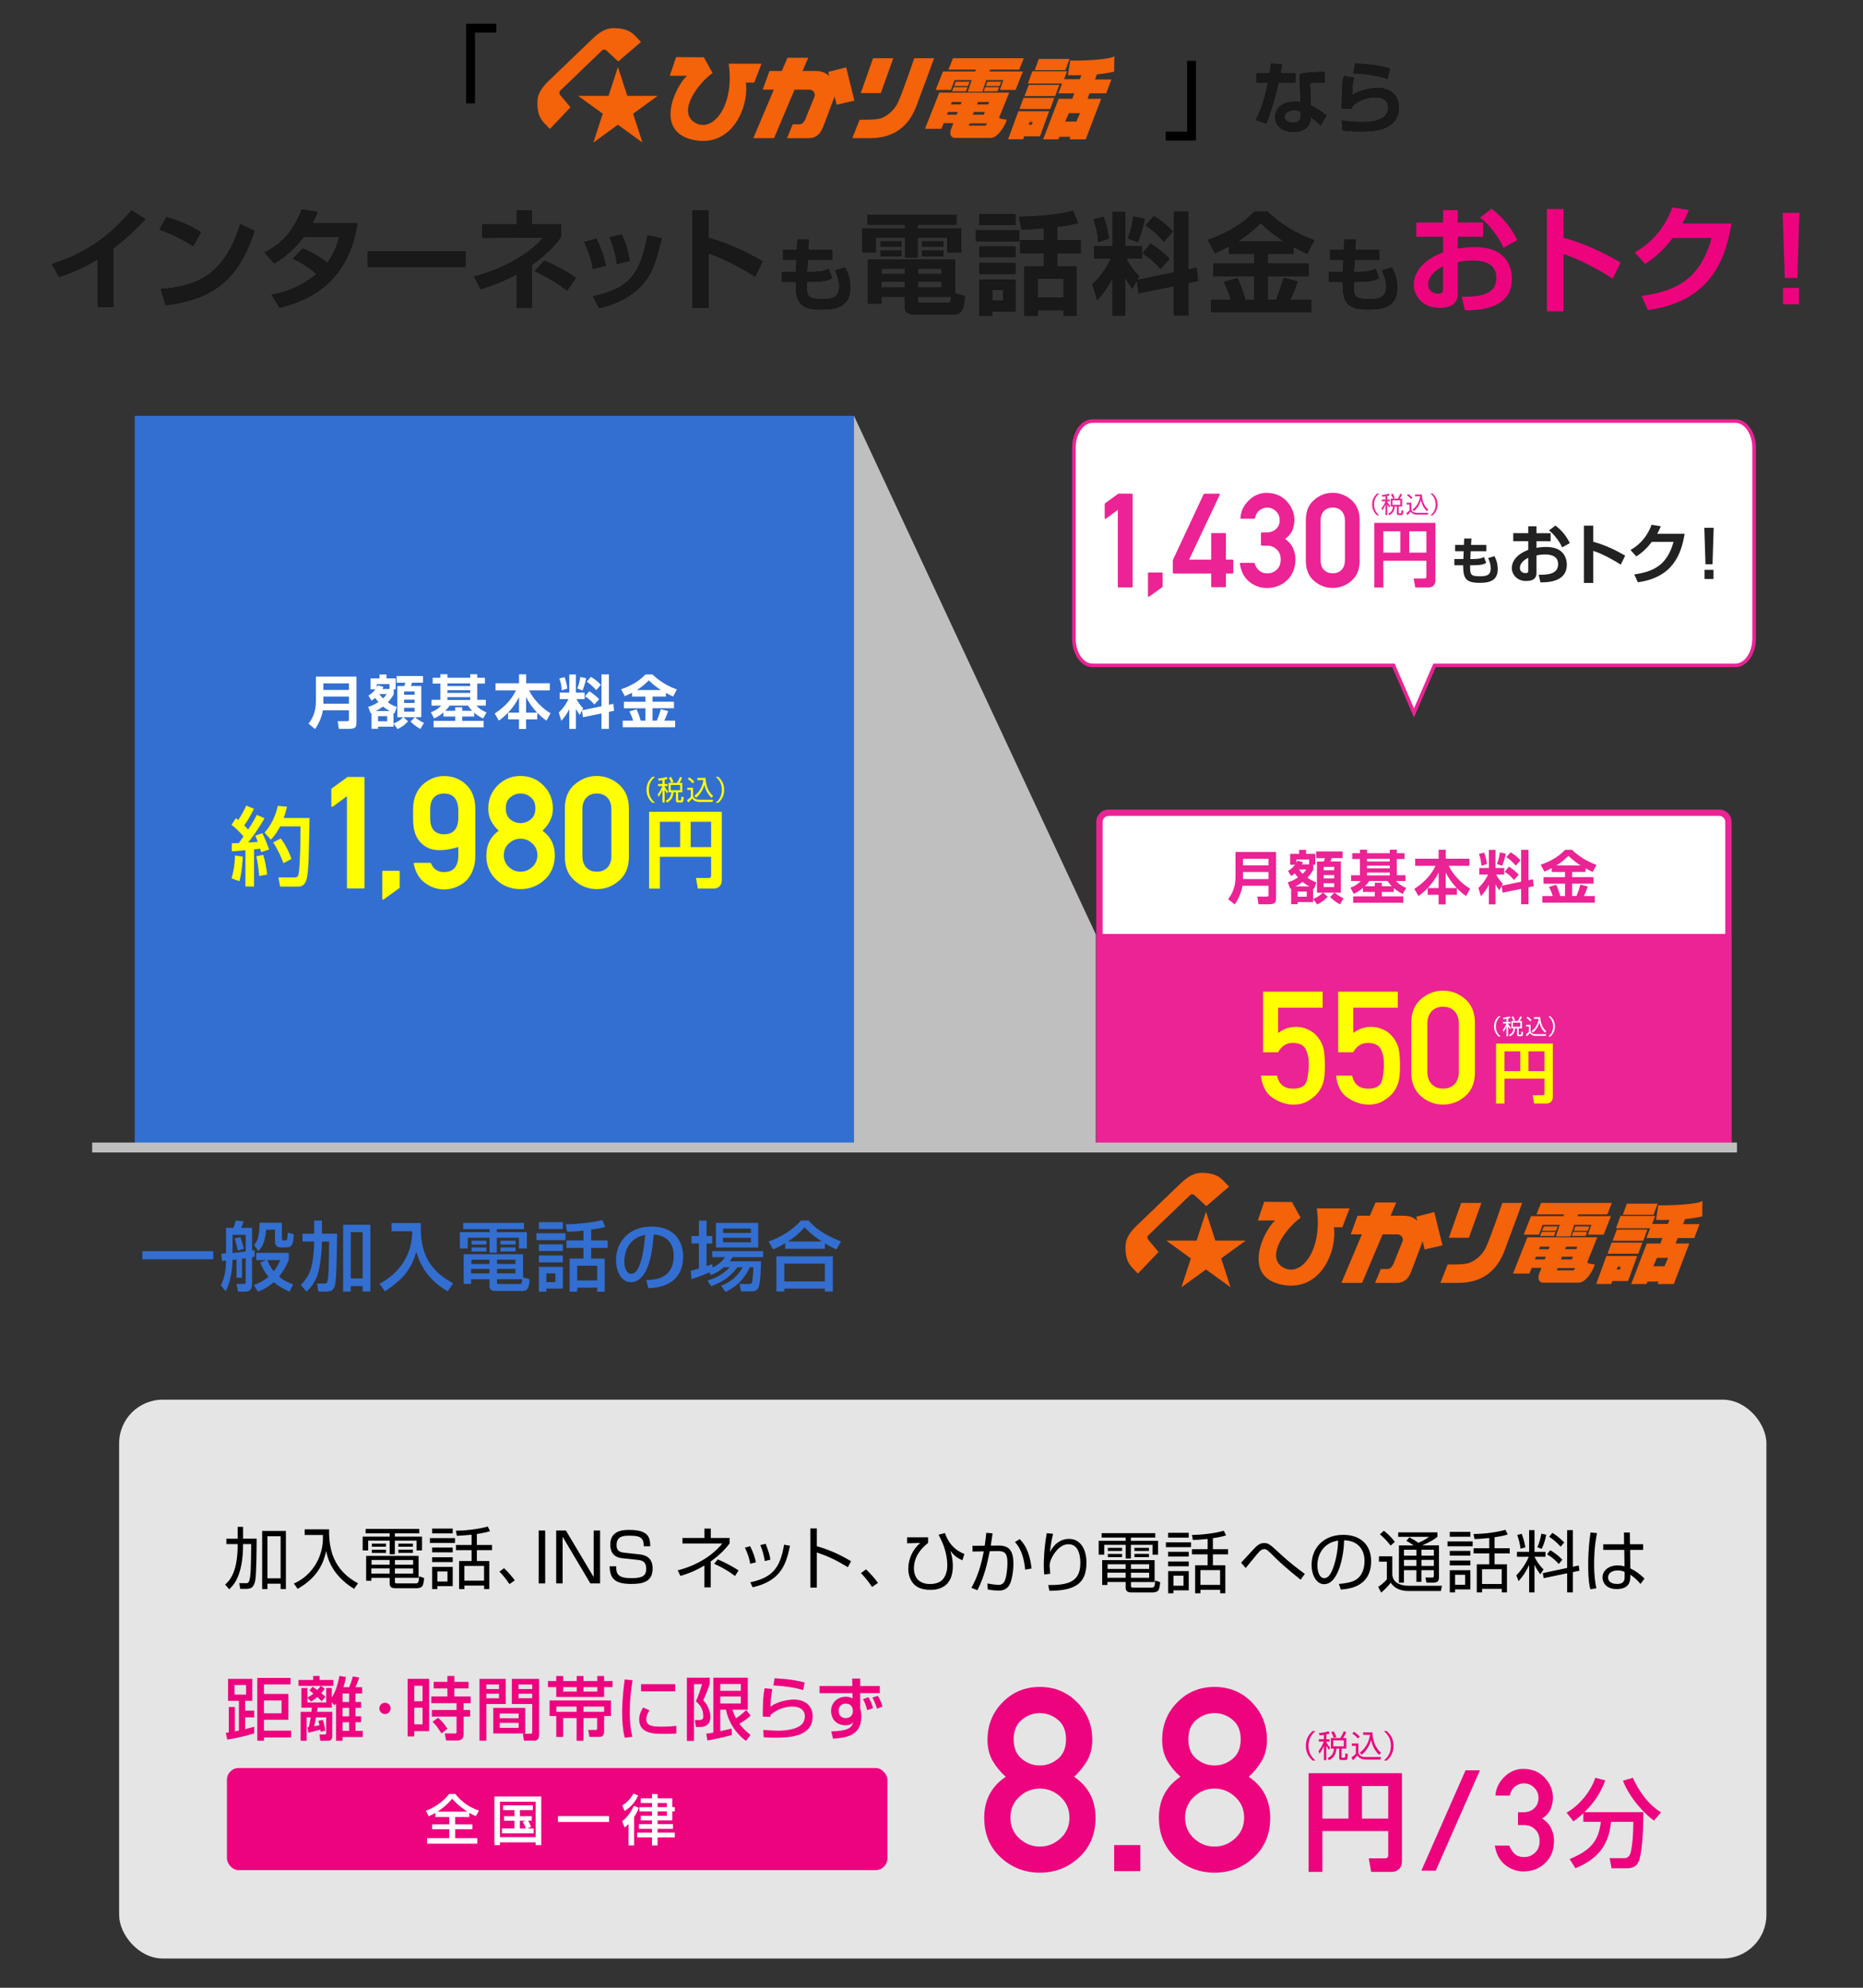 <?xml version="1.0" encoding="UTF-8"?>
<svg id="m" data-name="aa" xmlns="http://www.w3.org/2000/svg" width="750" height="800" viewBox="0 0 750 800">
  <rect x="0" y="0" width="750" height="800" fill="#333333" stroke="none"/>
  <defs>
    <style>
      .o {
        stroke: #eb2394;
        stroke-width: 1.44px;
      }

      .o, .p {
        fill: #fff;
      }

      .o, .q {
        stroke-miterlimit: 10;
      }

      .r {
        fill: #222;
      }

      .r, .s, .t, .u, .v, .w, .p, .x, .y, .z, .aa {
        stroke-width: 0px;
      }

      .s {
        fill: #e5e5e5;
      }

      .u {
        fill: #f46209;
      }

      .v {
        fill: #ff0;
      }

      .w {
        fill: #bfbfbf;
      }

      .x {
        fill: #eb2394;
      }

      .q {
        fill: none;
        stroke: #bfbfbf;
        stroke-width: 3.99px;
      }

      .y {
        fill: #ee037e;
      }

      .z {
        fill: #336fd1;
      }

      .aa {
        fill: #191919;
      }
    </style>
  </defs>
  <polygon class="w" points="441.15 461.88 343.79 461.88 343.79 167.35 441.15 376.06 441.15 461.88"/>
  <rect class="z" x="54.25" y="167.35" width="289.56" height="294.48"/>
  <rect class="x" x="441.35" y="377.62" width="255.79" height="84.21"/>
  <g>
    <path class="z" d="m57.32,503.56h28.52v3.26h-28.52v-3.26Z"/>
    <path class="z" d="m95.24,506.89c-.88.09-1.25.15-1.62.18-.06,3.57-.73,8.78-2.78,12.6l-1.92-2.38c1.89-3.87,2.01-7.26,2.07-9.97-.24.03-1.37.12-1.62.15l-.27-2.93c.82-.03,1.25-.03,1.89-.09v-10.28h3.02c.31-.76.46-1.25.85-2.93l3.26.34c-.18.46-.7,1.74-1.04,2.59h4.39v9.15c.37-.06.67-.09,1.01-.15v2.59c-.43.09-.67.15-1.01.21v10.77c0,2.53-1.28,3.11-2.96,3.11h-2.68l-.61-3.11h2.87c.67,0,.79-.06.79-.73v-9.61c-.37.03-.58.06-1.46.18v7.69h-2.2v-7.38Zm3.66-9.94h-5.28v7.32c3.66-.37,4.09-.4,5.28-.58v-6.74Zm-2.14.92c.27.73,1.07,3.17,1.4,4.73l-2.47.73c-.09-.7-.31-1.92-1.22-4.82l2.29-.64Zm10.37,9.27h-3.97v-2.9h13.09v2.9c-.7,1.59-1.83,4.06-3.9,6.65,2.1,1.8,4.18,2.59,5.67,3.14l-1.46,2.93c-1.86-.82-4.18-1.98-6.31-3.84-2.68,2.35-5.03,3.29-6.41,3.84l-1.65-2.68c1.28-.49,3.54-1.34,5.92-3.32-1.98-2.41-2.81-4.42-3.32-5.7l2.35-1.01Zm-2.68-15.01h9.03v6.28c0,.49.24.85.73.85h.61c.43,0,.76-.31.85-.79.06-.34.15-1.98.15-2.38l2.44.7c-.12,3.66-.61,5.25-3.02,5.25h-2.01c-1.25,0-2.53-.27-2.53-2.56v-4.58h-3.54c-.55,5.67-1.77,7.17-3.2,8.57l-1.71-2.44c.52-.58,1.28-1.43,1.62-2.81.27-1.07.58-3.02.58-4.27v-1.83Zm3.17,15.01c.98,2.44,2.14,3.93,2.59,4.51,1.43-1.8,2.14-3.42,2.62-4.51h-5.22Z"/>
    <path class="z" d="m126.48,499.69h-4.7v-3.17h4.7v-5.28h3.11v5.28h6.13c-.21,13.88-.34,19.49-1.07,21.32-.52,1.25-1.13,1.98-3.51,1.98h-2.96l-.52-3.23h3.08c.52,0,.88-.06,1.07-.82.52-2.38.55-5.03.7-16.07h-2.93c0,1.53-.18,4.85-.46,6.89-.58,4.39-1.1,8.97-5.73,13.24l-2.29-2.68c1.04-1.07,3.29-3.39,4.24-7.17.98-3.93,1.13-8.63,1.13-9.79v-.49Zm11.65-6.77h10.98v26.9h-3.11v-2.23h-4.79v2.23h-3.08v-26.9Zm3.08,2.99v18.64h4.79v-18.64h-4.79Z"/>
    <path class="z" d="m157.66,492.25h11.74c-.27,10.49,2.1,18.33,13.05,24.25l-2.26,3.2c-4.12-2.41-9.97-6.8-12.6-15.86-2.04,6.62-4.61,10.55-12.63,15.86l-2.17-3.02c7.47-4,13.06-10.92,13.18-21.14h-8.33v-3.29Z"/>
    <path class="z" d="m186.46,492.15h24.46v2.53h-10.92v1.22h12.11v6.56h-3.2v-4.33h-8.91v6.04h-2.9v-6.04h-8.81v4.33h-3.14v-6.56h11.96v-1.22h-10.65v-2.53Zm26.75,22.72c-.21,2.93-.61,4.7-2.65,4.7h-10.55c-1.56,0-2.96-.09-2.96-2.07v-2.65h-7.41v1.86h-2.99v-11.93h23.91v9.33l2.65.76Zm-23.58-4.18v1.8h7.41v-1.8h-7.41Zm.15-3.72v1.74h7.26v-1.74h-7.26Zm.06-7.63h5.98v1.56h-5.98v-1.56Zm0,2.71h5.98v1.62h-5.98v-1.62Zm10.22,4.91v1.74h7.44v-1.74h-7.44Zm0,3.72v1.8h7.44v-1.8h-7.44Zm0,4.15v1.1c0,.67,0,.85.76.85h8.21c.85,0,1.07-.09,1.19-1.95h-10.16Zm1.4-15.5h6.1v1.56h-6.1v-1.56Zm0,2.71h6.1v1.62h-6.1v-1.62Z"/>
    <path class="z" d="m215.94,496.33h11.71v2.78h-11.71v-2.78Zm1.01-4.45h9.64v2.75h-9.64v-2.75Zm0,8.91h9.64v2.68h-9.64v-2.68Zm0,4.51h9.64v2.75h-9.64v-2.75Zm0,4.58h9.64v8.72h-6.62v1.25h-3.02v-9.97Zm3.02,2.62v3.51h3.6v-3.51h-3.6Zm14.92-17.23c-3.9.46-5.55.46-6.59.43l-.55-2.93c2.32,0,11.01-.58,14.7-1.77l1.25,2.78c-.82.24-1.86.55-5.73,1.1v4.36h6.68v2.99h-6.68v4.3h5.46v13.33h-3.02v-1.65h-8.05v1.65h-3.05v-13.33h5.58v-4.3h-6.83v-2.99h6.83v-3.96Zm-2.53,14.12v5.95h8.05v-5.95h-8.05Z"/>
    <path class="z" d="m260.14,515.21c3.63-.15,11.07-.49,11.07-9.94,0-2.41-.82-7.96-8.02-8.42-.49,5.06-1.01,10.52-3.32,14.89-.52.95-2.32,4.3-5.86,4.3-4,0-6.01-4.58-6.01-8.85,0-7.35,5.19-13.54,14.24-13.54,10.13,0,12.78,6.95,12.78,11.96,0,12.11-10.83,12.69-14,12.84l-.88-3.23Zm-8.82-7.56c0,3.29,1.28,5.03,2.81,5.03,4.09,0,5.28-11.41,5.58-15.68-7.29,1.28-8.39,7.96-8.39,10.65Z"/>
    <path class="z" d="m291.36,510.06c-2.32,1.98-4,2.65-5.09,3.11l-.73-1.07c-3.87,1.68-5.73,2.26-7.17,2.68l-.3-3.33c.7-.15,2.81-.76,3.29-.92v-10.07h-2.99v-3.02h2.99v-6.19h3.08v6.19h2.29v3.02h-2.29v9.09c1.37-.43,1.56-.49,2.32-.79l.12,1.37c2.87-1.4,4.06-2.87,5-4.18h-5.15v-2.41h20.5v2.41h-12.32c-.4.64-.61,1.01-1.13,1.68h12.6c0,.34-.12,8.51-.98,10.37-.79,1.74-1.98,1.74-2.93,1.74h-4.12l-.64-2.99h4c.92,0,1.01-.4,1.16-1.19.24-1.25.4-4.82.43-5.52h-1.46c-2.53,5.58-6.41,8.3-9.73,9.91l-1.86-2.44c4.09-1.71,6.34-3.48,8.75-7.47h-2.17c-3.36,4.61-7.32,6.44-10.55,7.59l-1.49-2.23c1.8-.55,5.55-1.74,9.03-5.37h-2.44Zm-3.14-17.88h17.02v9.91h-17.02v-9.91Zm2.87,2.29v1.77h11.22v-1.77h-11.22Zm0,3.72v1.8h11.22v-1.8h-11.22Z"/>
    <path class="z" d="m316.1,500.36c-2.29,1.37-3.66,1.95-4.85,2.47l-1.86-3.17c4.79-1.59,9.85-4.73,13.09-8.45h2.99c2.71,2.96,5.73,5.49,13.12,8.45l-1.89,3.17c-.88-.37-2.26-1.01-4.61-2.41v2.17h-15.98v-2.23Zm-3.54,5.28h22.72v14.15h-3.23v-1.19h-16.29v1.19h-3.2v-14.15Zm3.2,2.9v7.2h16.29v-7.2h-16.29Zm15.13-8.88c-.76-.46-4.27-2.71-6.99-5.77-2.41,2.87-5.12,4.76-6.71,5.77h13.7Z"/>
  </g>
  <line class="q" x1="37.1" y1="461.83" x2="699.26" y2="461.83"/>
  <g>
    <path class="o" d="m698.64,169.47h-258.8c-4.15,0-7.51,4.8-7.51,10.72v76.88c0,5.92,3.36,10.72,7.51,10.72h121.14l8.26,19.14,8.26-19.14h121.14c4.15,0,7.51-4.8,7.51-10.72v-76.88c0-5.92-3.36-10.72-7.51-10.72Z"/>
    <g>
      <g>
        <path class="x" d="m450.32,236.4c-.21,0-.31-.1-.31-.31v-30.9c-.8.59-1.6,1.18-2.39,1.78-.8.6-1.6,1.18-2.39,1.76-.12.09-.23.1-.34.04-.1-.06-.16-.16-.16-.3v-5.64s.01-.08.04-.13c.03-.05.06-.1.09-.13l5.36-3.88h5.44c.21,0,.31.1.31.31v37.09c0,.21-.1.31-.31.31h-5.33Z"/>
        <path class="x" d="m462.61,240.12c-.1.07-.21.08-.31.03-.1-.05-.16-.15-.16-.29v-9.13c0-.21.1-.31.31-.31h5.31c.19,0,.29.1.29.31v5.28c0,.1-.03.19-.1.26l-5.33,3.85Z"/>
        <path class="x" d="m472.45,230.83c-.21,0-.31-.1-.31-.31v-5.07l12.43-26.58s.08-.07.13-.12c.05-.04.1-.06.16-.06h5.93c.1,0,.19.04.25.13.06.09.06.19.01.31l-12.33,26.09h8.87v-10.38c0-.19.1-.29.31-.29h5.31c.21,0,.31.09.31.29v10.38h2.68c.19,0,.29.1.29.31v4.99c0,.21-.1.31-.29.31h-2.68v5.18c0,.21-.1.31-.31.31h-5.31c-.21,0-.31-.1-.31-.31v-5.18h-15.14Z"/>
        <path class="x" d="m507.94,219.57c-.21,0-.31-.1-.31-.31v-4.66c0-.21.1-.31.31-.31h1.82c1.68,0,3.01-.47,3.98-1.4.95-.9,1.43-2.09,1.43-3.56,0-1.39-.49-2.58-1.48-3.56s-2.19-1.48-3.62-1.48c-1.04,0-2.04.36-2.99,1.07-.95.69-1.56,1.74-1.82,3.15-.02.07-.06.13-.12.18s-.12.08-.17.08h-5.33c-.09,0-.16-.04-.22-.1-.06-.07-.08-.15-.06-.23.17-2.65,1.3-5,3.38-7.05,2.05-2.01,4.42-3.02,7.13-3.02,1.68,0,3.2.29,4.56.86,1.36.57,2.56,1.41,3.6,2.52.99,1.09,1.75,2.28,2.28,3.55.53,1.27.79,2.59.79,3.94,0,1.47-.29,2.91-.86,4.32-.28.62-.66,1.21-1.14,1.77s-1.06,1.08-1.72,1.56c1.39.99,2.42,2.18,3.1,3.56.69,1.49,1.04,3.01,1.04,4.55,0,3.52-1.12,6.36-3.36,8.51-2.2,2.1-4.93,3.15-8.19,3.15-1.3,0-2.53-.21-3.68-.62s-2.26-1.04-3.32-1.87c-1.04-.85-1.88-1.87-2.51-3.07-.63-1.2-1.07-2.6-1.31-4.21-.04-.22.07-.34.31-.34h5.31c.12,0,.22.07.29.21.22.61.49,1.15.79,1.64s.66.91,1.08,1.26.9.63,1.44.82c.55.19,1.18.29,1.91.29,1.37,0,2.6-.49,3.69-1.48,1.08-.95,1.61-2.32,1.61-4.08s-.54-3.13-1.61-4.08c-1.09-1.01-2.36-1.51-3.8-1.51h-2.24Z"/>
        <path class="x" d="m525.7,209.32c0-3.5,1.1-6.2,3.3-8.09,2.19-1.92,4.69-2.89,7.52-2.89,1.4,0,2.74.25,3.99.74,1.26.49,2.43,1.21,3.53,2.15,1.09.97,1.92,2.13,2.48,3.47s.85,2.88.85,4.62v16.36c0,3.49-1.11,6.18-3.33,8.09-2.19,1.91-4.69,2.86-7.52,2.86s-5.33-.95-7.52-2.86c-2.2-1.89-3.3-4.59-3.3-8.09v-16.36Zm15.74.31c0-1.68-.45-3-1.34-3.94s-2.08-1.42-3.58-1.42-2.68.47-3.56,1.42c-.88.95-1.33,2.26-1.33,3.94v15.74c0,1.7.44,3.02,1.33,3.95.88.94,2.07,1.4,3.56,1.4s2.68-.47,3.58-1.4,1.34-2.25,1.34-3.95v-15.74Z"/>
      </g>
      <path class="x" d="m574.24,225.68h-17.34v10.76h-3.64v-26h24.6v23.23c0,1.79-1.25,2.76-2.73,2.76h-5.38l-.63-3.59h4.24c.74,0,.88-.37.88-.83v-6.35Zm-17.34-3.27h6.86v-8.57h-6.86v8.57Zm10.42,0h6.92v-8.57h-6.92v8.57Z"/>
      <g>
        <path class="x" d="m555.26,198.62c-1.07.93-2.09,2.17-2.09,4.4s1.02,3.48,2.09,4.4h-.87c-1.27-1.15-2-2.53-2-4.4s.73-3.25,2-4.4h.87Z"/>
        <path class="x" d="m558.5,201.07h.99v.7h-.99v.2c.5.86.85,1.27,1.15,1.62l-.36.7c-.39-.57-.72-1.18-.79-1.33v4.37h-.72v-4.26c-.38.86-.65,1.41-1.3,2.34l-.32-.81c.83-.98,1.38-2.24,1.58-2.83h-1.48v-.7h1.51v-1.31c-.65.11-.98.14-1.29.17l-.2-.71c.33-.02,1.68-.13,2.88-.54l.33.66c-.25.09-.46.16-.99.28v1.45Zm5.98,2.8h-1.4v2.47c0,.2.04.26.31.26h.43c.2,0,.24-.07.28-.18.07-.21.09-.85.1-1.11l.75.17c-.11,1.51-.13,1.81-.86,1.81h-1.01c-.38,0-.73-.04-.73-.67v-2.76h-.84c-.17,1.78-.8,2.71-2.21,3.49l-.43-.62c1.18-.6,1.8-1.37,1.91-2.86h-.92v-3.16h2.83c.61-.98.95-1.82,1.05-2.05l.72.29c-.33.75-.58,1.19-.93,1.77h.95v3.16Zm-3.73-3.2c-.24-.68-.41-1.02-.79-1.69l.71-.32c.16.25.45.71.82,1.71l-.73.3Zm2.99.72h-3.17v1.8h3.17v-1.8Z"/>
        <path class="x" d="m568.21,202.32v2.74c.21,1.03,1.2,1.32,2.22,1.32h4.52l-.13.75h-4.27c-1.79,0-2.35-.79-2.66-1.22-.22.29-.72.9-1.34,1.43l-.4-.83c.25-.18.79-.56,1.3-1.13v-2.33h-1.2v-.73h1.95Zm-.13-1.48c-.31-.35-.76-.85-1.67-1.5l.5-.53c.59.39,1.14.84,1.71,1.44l-.54.59Zm.56,4.21c1.73-1.17,2.81-3.29,3.05-5.31h-2.03v-.73h2.77c.05,1.82.51,4.32,2.56,6.1l-.55.65c-1.57-1.55-2.1-3.06-2.41-4.44-.46,1.72-1.46,3.24-2.82,4.4l-.58-.66Z"/>
        <path class="x" d="m575.86,207.43c1.03-.89,2.09-2.14,2.09-4.4s-1.06-3.51-2.09-4.4h.87c1.26,1.15,2,2.53,2,4.4s-.73,3.25-2,4.4h-.87Z"/>
      </g>
    </g>
    <path class="r" d="m589.46,216.74h2.91l-.14,2.58h6.13v2.54h-6.28l-.17,3.14h.66c2.85,0,4.03-.33,4.85-.81l.89,2.35c-1.03.64-2.29.97-6.01.97h-.47c0,3.7.04,4.42,3.92,4.42,2.62,0,4.38-.33,4.38-3.18,0-1.51-.35-2.6-1.03-4.17l2.54-.74c1.09,2.11,1.32,3.78,1.32,5.2,0,5.02-3.9,5.53-7.31,5.53-5.8,0-6.61-2-6.61-7.06h-3.55v-2.52h3.63l.12-3.14h-3.45v-2.54h3.55l.1-2.58Z"/>
    <g>
      <path class="r" d="m615.23,211.82h3.32v2.77h5.7v3.22h-5.7v2.69c.71-.13,1.94-.37,3.77-.37,3.77,0,5.39,1.15,6.17,1.8,1.96,1.7,2.28,4.03,2.28,5.31,0,5.83-5.28,7.22-10.62,7.14l-.71-3.06c3.06,0,7.82.03,7.82-4.29,0-3.87-4.16-3.87-5.26-3.87-1.73,0-2.67.21-3.45.39v6.88c0,.97,0,3.4-4.16,3.4s-5.78-3.19-5.78-5.1c0-1.33.39-5.02,6.62-7.43v-3.5h-6.04v-3.22h6.04v-2.77Zm0,12.66c-.94.5-3.35,1.8-3.35,4.13,0,1.54,1.33,2.04,2.2,2.04,1.15,0,1.15-.47,1.15-.99v-5.18Zm10.96-12.97c3.06,2.38,4.55,4.63,5.78,7.06l-3.09,1.73c-1.2-2.67-3.4-5.39-5.28-6.83l2.59-1.96Z"/>
      <path class="r" d="m641.39,211.56v6.49c4.55,1.2,8.81,3.22,12.87,5.57l-1.78,3.63c-2.33-1.57-8.05-4.71-11.09-5.52v12.89h-3.74v-23.07h3.74Z"/>
      <path class="r" d="m678.19,214.83c-1.36,8.45-4.94,17.63-18.83,19.51l-1.44-3.16c7.43-1.07,13.21-3.5,15.8-13.1h-8.76c-2.64,3.53-5.05,5.1-6.22,5.86l-2.35-2.59c1.62-.94,6.04-3.53,8.5-10.15l3.71.6c-.39.97-.73,1.75-1.46,3.03h11.06Z"/>
      <path class="r" d="m689.89,212.42l-.47,14.67h-2.83l-.47-14.67h3.77Zm-.08,16.92v3.69h-3.61v-3.69h3.61Z"/>
    </g>
  </g>
  <g>
    <g>
      <path class="t" d="m45.65,123.56h-6.26v-19.3c-5.64,3.42-9.72,5.28-15.62,7.19l-2.88-5.15c7.99-2.66,19.7-7.01,32.08-21.65l5.5,3.59c-2.09,2.26-6.17,6.57-12.82,11.71v23.61Z"/>
      <path class="t" d="m77.74,99.07c-.93-.62-6.92-4.53-13.53-6.61l2.75-5.1c6.39,1.86,11,4.21,13.93,6.12l-3.15,5.59Zm-13,17.26c14.42-1.06,25.69-5.59,31.95-26.13l5.77,2.75c-6.92,21.25-18.24,27.6-35.76,29.91l-1.95-6.52Z"/>
      <path class="t" d="m121.94,100.05c1.73.71,5.72,2.4,9.81,5.77,3.33-4.44,4.39-8.79,4.79-10.47h-14.29c-5.01,6.7-10.03,9.58-11.85,10.65l-3.86-4.35c7.81-4.13,11.89-9.45,14.95-17.35l6.34,1.02c-.62,1.6-1.15,2.84-2.08,4.57h18.15c-1.64,10.34-6.74,28.18-31.33,33.94l-3.28-5.28c2.71-.44,10.29-1.69,18.19-8.3-4.22-3.55-7.63-5.24-9.58-6.17l4.04-4.04Z"/>
      <path class="t" d="m187.39,101.16v6.3h-39.31v-6.3h39.31Z"/>
      <path class="t" d="m214.07,123.92h-5.99v-13.58c-6.43,3.51-11.62,5.1-14.6,6.04l-2.62-5.1c13.58-3.42,23.83-10.65,27.78-15.62l-24.49.09v-5.5h13.93v-5.5h5.99v5.5h11.8v5.15c-1.69,2.22-4.84,6.34-11.8,11.27v17.26Zm14.2-6.92c-3.68-3.11-9.18-6.12-12.96-7.85l3.82-4.26c3.64,1.55,8.96,4.22,12.69,6.92l-3.55,5.19Z"/>
      <path class="t" d="m238.71,108.21c-.58-3.19-1.6-6.83-3.46-10.78l4.79-1.38c2.57,5.1,3.46,8.96,3.86,10.87l-5.19,1.29Zm0,11.05c14.95-3.24,18.99-9.01,21.96-24.49l5.72,1.15c-2.4,9.76-4.08,16.37-11.31,21.88-5.68,4.3-11.36,5.63-13.84,6.21l-2.53-4.75Zm9.67-13c-.84-5.72-2.31-9.14-2.97-10.74l4.84-1.11c2,3.91,2.88,8.17,3.24,10.61l-5.1,1.24Z"/>
      <path class="t" d="m285.16,84.74v11c7.72,2.04,14.95,5.46,21.83,9.45l-3.02,6.17c-3.95-2.66-13.67-7.99-18.81-9.36v21.88h-6.35v-39.14h6.35Z"/>
    </g>
    <g>
      <path class="aa" d="m45.65,123.56h-6.26v-19.3c-5.64,3.42-9.72,5.28-15.62,7.19l-2.88-5.15c7.99-2.66,19.7-7.01,32.08-21.65l5.5,3.59c-2.09,2.26-6.17,6.57-12.82,11.71v23.61Z"/>
      <path class="aa" d="m77.74,99.07c-.93-.62-6.92-4.53-13.53-6.61l2.75-5.1c6.39,1.86,11,4.21,13.93,6.12l-3.15,5.59Zm-13,17.26c14.42-1.06,25.69-5.59,31.95-26.13l5.77,2.75c-6.92,21.25-18.24,27.6-35.76,29.91l-1.95-6.52Z"/>
      <path class="aa" d="m121.94,100.05c1.73.71,5.72,2.4,9.81,5.77,3.33-4.44,4.39-8.79,4.79-10.47h-14.29c-5.01,6.7-10.03,9.58-11.85,10.65l-3.86-4.35c7.81-4.13,11.89-9.45,14.95-17.35l6.34,1.02c-.62,1.6-1.15,2.84-2.08,4.57h18.15c-1.64,10.34-6.74,28.18-31.33,33.94l-3.28-5.28c2.71-.44,10.29-1.69,18.19-8.3-4.22-3.55-7.63-5.24-9.58-6.17l4.04-4.04Z"/>
      <path class="aa" d="m187.39,101.16v6.3h-39.31v-6.3h39.31Z"/>
      <path class="aa" d="m214.07,123.92h-5.99v-13.58c-6.43,3.51-11.62,5.1-14.6,6.04l-2.62-5.1c13.58-3.42,23.83-10.65,27.78-15.62l-24.49.09v-5.5h13.93v-5.5h5.99v5.5h11.8v5.15c-1.69,2.22-4.84,6.34-11.8,11.27v17.26Zm14.2-6.92c-3.68-3.11-9.18-6.12-12.96-7.85l3.82-4.26c3.64,1.55,8.96,4.22,12.69,6.92l-3.55,5.19Z"/>
      <path class="aa" d="m238.71,108.21c-.58-3.19-1.6-6.83-3.46-10.78l4.79-1.38c2.57,5.1,3.46,8.96,3.86,10.87l-5.19,1.29Zm0,11.05c14.95-3.24,18.99-9.01,21.96-24.49l5.72,1.15c-2.4,9.76-4.08,16.37-11.31,21.88-5.68,4.3-11.36,5.63-13.84,6.21l-2.53-4.75Zm9.67-13c-.84-5.72-2.31-9.14-2.97-10.74l4.84-1.11c2,3.91,2.88,8.17,3.24,10.61l-5.1,1.24Z"/>
      <path class="aa" d="m285.16,84.74v11c7.72,2.04,14.95,5.46,21.83,9.45l-3.02,6.17c-3.95-2.66-13.67-7.99-18.81-9.36v21.88h-6.35v-39.14h6.35Z"/>
    </g>
  </g>
  <g>
    <path class="t" d="m321.02,96.45h4.59l-.23,4.07h9.66v4h-9.89l-.26,4.95h1.04c4.49,0,6.34-.52,7.64-1.27l1.4,3.71c-1.63,1.01-3.61,1.53-9.47,1.53h-.75c0,5.82.07,6.96,6.18,6.96,4.13,0,6.9-.52,6.9-5.01,0-2.38-.55-4.1-1.63-6.57l4-1.17c1.72,3.32,2.08,5.95,2.08,8.2,0,7.91-6.15,8.72-11.52,8.72-9.14,0-10.41-3.16-10.41-11.13h-5.6v-3.97h5.73l.2-4.95h-5.43v-4h5.6l.16-4.07Z"/>
    <path class="aa" d="m321.02,96.45h4.59l-.23,4.07h9.66v4h-9.89l-.26,4.95h1.04c4.49,0,6.34-.52,7.64-1.27l1.4,3.71c-1.63,1.01-3.61,1.53-9.47,1.53h-.75c0,5.82.07,6.96,6.18,6.96,4.13,0,6.9-.52,6.9-5.01,0-2.38-.55-4.1-1.63-6.57l4-1.17c1.72,3.32,2.08,5.95,2.08,8.2,0,7.91-6.15,8.72-11.52,8.72-9.14,0-10.41-3.16-10.41-11.13h-5.6v-3.97h5.73l.2-4.95h-5.43v-4h5.6l.16-4.07Z"/>
  </g>
  <g>
    <g>
      <path class="t" d="m349.25,86.4h35.76v3.99h-15.62v1.64h17.57v9.5h-5.55v-5.99h-12.03v8.08h-4.97v-8.08h-11.85v5.99h-5.37v-9.5h17.21v-1.64h-15.17v-3.99Zm14.95,33.06h-9.45v2.71h-5.32v-17.66h35.1v13.62l3.9,1.02c-.27,3.68-.75,7.41-4.13,7.41h-15.84c-2.13,0-4.26-.4-4.26-3.15v-3.95Zm-9.67-22.32h8.34v2.17h-8.34v-2.17Zm0,3.64h8.34v2.31h-8.34v-2.31Zm.22,12.6v2.35h9.45v-2.35h-9.45Zm.18-5.28v2.22h9.27v-2.22h-9.27Zm14.55,0v2.22h9.63v-2.22h-9.63Zm0,5.28v2.35h9.63v-2.35h-9.63Zm0,7.5c0,.75.09,1.06.98,1.06h10.78c1.2,0,1.46-.13,1.78-2.48h-13.54v1.42Zm1.78-23.74h8.47v2.17h-8.47v-2.17Zm0,3.64h8.47v2.31h-8.47v-2.31Z"/>
      <path class="t" d="m392.9,92.66h17.35v4.44h-17.35v-4.44Zm1.38-6.52h14.46v4.35h-14.46v-4.35Zm0,13.09h14.46v4.3h-14.46v-4.3Zm0,6.61h14.46v4.39h-14.46v-4.39Zm0,6.7h14.46v12.78h-9.32v1.69h-5.15v-14.46Zm5.15,4.13v4.35h4.48v-4.35h-4.48Zm20.81-24.85c-2.93.27-6.21.53-8.96.53l-1.02-5.1c4.04.04,15.75-.58,21.65-2.44l2.09,4.93c-1.6.44-3.28.93-8.3,1.51v5.46h9.36v5.15h-9.36v5.41h7.63v19.75h-5.23v-2.17h-10.38v2.17h-5.32v-19.75h7.85v-5.41h-9.58v-5.15h9.58v-4.88Zm-2.53,20.37v7.63h10.38v-7.63h-10.38Z"/>
      <path class="t" d="m457.62,112.89l-1.78,3.33c-1.6-2.17-2.66-4.17-2.93-4.66v15.44h-5.06v-15.17c-2.04,4.13-3.86,6.43-6.12,8.92l-1.95-6.35c4.3-3.95,6.57-8.48,7.46-10.29h-6.74v-5.01h7.37v-13.89h5.06v13.89h6.74v5.01h-6.26c2,3.82,3.9,5.77,5.15,7.06l-.84,1.55,14.91-3.11v-24.45h5.68v23.29l3.42-.71.53,5.33-3.95.84v13.05h-5.68v-11.85l-14.24,2.93-.75-5.15Zm-13.36-25.65c.49,1.42,1.73,4.88,2.08,8.79l-4.21,1.38c-.18-3.99-1.15-7.01-1.91-9.14l4.04-1.02Zm16.59.84c-.44,2.35-1.6,6.66-2.84,9.36l-3.99-1.51c1.38-3.33,2-6.79,2.26-8.83l4.57.98Zm2.35,9.98c2.84,1.69,5.37,3.82,7.59,6.12l-3.64,4.08c-2.97-3.55-5.41-5.15-7.19-6.26l3.24-3.95Zm1.29-11.05c4.17,2.44,6.39,4.84,7.63,6.17l-3.59,4.08c-2.35-2.79-4.57-4.7-7.28-6.57l3.24-3.68Z"/>
      <path class="t" d="m494.75,99.14c-2.35,1.24-4.04,2-5.63,2.71l-2.88-5.28c7.01-2.48,13.31-5.72,18.73-11.4h5.32c7.54,7.23,15.53,10.34,18.81,11.54l-2.88,5.41c-1.15-.53-2.4-1.11-5.55-2.8v2.8h-10.29v3.99h16.46v5.01h-16.46v9.5h3.33c1.38-3.24,1.95-4.97,3.06-8.79l5.63,1.46c-.67,1.95-1.42,4.13-2.97,7.32h8.39v5.06h-40.29v-5.06h7.99c-.71-2.48-1.46-4.3-2.8-7.1l5.41-1.6c1.86,3.64,3.11,8.34,3.2,8.7h3.64v-9.5h-16.51v-5.01h16.51v-3.99h-10.21v-2.97Zm22.14-2c-2.09-1.33-4.75-3.06-9.36-7.41-4.08,4.08-7.5,6.34-9.23,7.41h18.59Z"/>
    </g>
    <g>
      <path class="aa" d="m349.25,86.4h35.76v3.99h-15.62v1.64h17.57v9.5h-5.55v-5.99h-12.03v8.08h-4.97v-8.08h-11.85v5.99h-5.37v-9.5h17.21v-1.64h-15.17v-3.99Zm14.95,33.06h-9.45v2.71h-5.32v-17.66h35.1v13.62l3.9,1.02c-.27,3.68-.75,7.41-4.13,7.41h-15.84c-2.13,0-4.26-.4-4.26-3.15v-3.95Zm-9.67-22.32h8.34v2.17h-8.34v-2.17Zm0,3.64h8.34v2.31h-8.34v-2.31Zm.22,12.6v2.35h9.45v-2.35h-9.45Zm.18-5.28v2.22h9.27v-2.22h-9.27Zm14.55,0v2.22h9.63v-2.22h-9.63Zm0,5.28v2.35h9.63v-2.35h-9.63Zm0,7.5c0,.75.09,1.06.98,1.06h10.78c1.2,0,1.46-.13,1.78-2.48h-13.54v1.42Zm1.78-23.74h8.47v2.17h-8.47v-2.17Zm0,3.64h8.47v2.31h-8.47v-2.31Z"/>
      <path class="aa" d="m392.9,92.66h17.35v4.44h-17.35v-4.44Zm1.38-6.52h14.46v4.35h-14.46v-4.35Zm0,13.09h14.46v4.3h-14.46v-4.3Zm0,6.61h14.46v4.39h-14.46v-4.39Zm0,6.7h14.46v12.78h-9.32v1.69h-5.15v-14.46Zm5.15,4.13v4.35h4.48v-4.35h-4.48Zm20.81-24.85c-2.93.27-6.21.53-8.96.53l-1.02-5.1c4.04.04,15.75-.58,21.65-2.44l2.09,4.93c-1.6.44-3.28.93-8.3,1.51v5.46h9.36v5.15h-9.36v5.41h7.63v19.75h-5.23v-2.17h-10.38v2.17h-5.32v-19.75h7.85v-5.41h-9.58v-5.15h9.58v-4.88Zm-2.53,20.37v7.63h10.38v-7.63h-10.38Z"/>
      <path class="aa" d="m457.62,112.89l-1.78,3.33c-1.6-2.17-2.66-4.17-2.93-4.66v15.44h-5.06v-15.17c-2.04,4.13-3.86,6.43-6.12,8.92l-1.95-6.35c4.3-3.95,6.57-8.48,7.46-10.29h-6.74v-5.01h7.37v-13.89h5.06v13.89h6.74v5.01h-6.26c2,3.82,3.9,5.77,5.15,7.06l-.84,1.55,14.91-3.11v-24.45h5.68v23.29l3.42-.71.53,5.33-3.95.84v13.05h-5.68v-11.85l-14.24,2.93-.75-5.15Zm-13.36-25.65c.49,1.42,1.73,4.88,2.08,8.79l-4.21,1.38c-.18-3.99-1.15-7.01-1.91-9.14l4.04-1.02Zm16.59.84c-.44,2.35-1.6,6.66-2.84,9.36l-3.99-1.51c1.38-3.33,2-6.79,2.26-8.83l4.57.98Zm2.35,9.98c2.84,1.69,5.37,3.82,7.59,6.12l-3.64,4.08c-2.97-3.55-5.41-5.15-7.19-6.26l3.24-3.95Zm1.29-11.05c4.17,2.44,6.39,4.84,7.63,6.17l-3.59,4.08c-2.35-2.79-4.57-4.7-7.28-6.57l3.24-3.68Z"/>
      <path class="aa" d="m494.75,99.14c-2.35,1.24-4.04,2-5.63,2.71l-2.88-5.28c7.01-2.48,13.31-5.72,18.73-11.4h5.32c7.54,7.23,15.53,10.34,18.81,11.54l-2.88,5.41c-1.15-.53-2.4-1.11-5.55-2.8v2.8h-10.29v3.99h16.46v5.01h-16.46v9.5h3.33c1.38-3.24,1.95-4.97,3.06-8.79l5.63,1.46c-.67,1.95-1.42,4.13-2.97,7.32h8.39v5.06h-40.29v-5.06h7.99c-.71-2.48-1.46-4.3-2.8-7.1l5.41-1.6c1.86,3.64,3.11,8.34,3.2,8.7h3.64v-9.5h-16.51v-5.01h16.51v-3.99h-10.21v-2.97Zm22.14-2c-2.09-1.33-4.75-3.06-9.36-7.41-4.08,4.08-7.5,6.34-9.23,7.41h18.59Z"/>
    </g>
  </g>
  <g>
    <path class="t" d="m541.2,96.45h4.59l-.23,4.07h9.66v4h-9.89l-.26,4.95h1.04c4.49,0,6.34-.52,7.64-1.27l1.4,3.71c-1.62,1.01-3.61,1.53-9.46,1.53h-.75c0,5.82.07,6.96,6.18,6.96,4.13,0,6.9-.52,6.9-5.01,0-2.38-.55-4.1-1.63-6.57l4-1.17c1.72,3.32,2.08,5.95,2.08,8.2,0,7.91-6.15,8.72-11.52,8.72-9.14,0-10.41-3.16-10.41-11.13h-5.6v-3.97h5.72l.2-4.95h-5.43v-4h5.6l.16-4.07Z"/>
    <path class="aa" d="m541.2,96.45h4.59l-.23,4.07h9.66v4h-9.89l-.26,4.95h1.04c4.49,0,6.34-.52,7.64-1.27l1.4,3.71c-1.62,1.01-3.61,1.53-9.46,1.53h-.75c0,5.82.07,6.96,6.18,6.96,4.13,0,6.9-.52,6.9-5.01,0-2.38-.55-4.1-1.63-6.57l4-1.17c1.72,3.32,2.08,5.95,2.08,8.2,0,7.91-6.15,8.72-11.52,8.72-9.14,0-10.41-3.16-10.41-11.13h-5.6v-3.97h5.72l.2-4.95h-5.43v-4h5.6l.16-4.07Z"/>
  </g>
  <g>
    <path class="y" d="m580.93,84.59h5.93v4.95h10.18v5.74h-10.18v4.81c1.26-.23,3.46-.65,6.72-.65,6.72,0,9.62,2.05,11.02,3.22,3.5,3.03,4.06,7.19,4.06,9.48,0,10.41-9.43,12.88-18.95,12.74l-1.26-5.46c5.46,0,13.96.05,13.96-7.65,0-6.91-7.42-6.91-9.38-6.91-3.08,0-4.76.37-6.16.7v12.28c0,1.73,0,6.07-7.42,6.07s-10.31-5.7-10.31-9.1c0-2.38.7-8.96,11.81-13.26v-6.25h-10.78v-5.74h10.78v-4.95Zm0,22.59c-1.68.89-5.97,3.22-5.97,7.38,0,2.75,2.38,3.64,3.92,3.64,2.05,0,2.05-.84,2.05-1.77v-9.24Zm19.56-23.15c5.46,4.25,8.12,8.26,10.31,12.6l-5.51,3.08c-2.15-4.76-6.07-9.62-9.43-12.18l4.62-3.5Z"/>
    <path class="y" d="m629.43,84.13v11.58c8.12,2.15,15.73,5.74,22.96,9.94l-3.17,6.49c-4.15-2.8-14.38-8.4-19.79-9.85v23.01h-6.68v-41.17h6.68Z"/>
    <path class="y" d="m697.03,89.96c-2.43,15.08-8.82,31.46-33.61,34.82l-2.57-5.65c13.26-1.91,23.57-6.25,28.19-23.38h-15.64c-4.71,6.3-9.01,9.1-11.11,10.46l-4.2-4.62c2.89-1.68,10.78-6.3,15.17-18.11l6.63,1.07c-.7,1.73-1.31,3.13-2.62,5.41h19.74Z"/>
    <path class="y" d="m724.38,85.67l-.79,26.19h-5.09l-.84-26.19h6.72Zm-.14,30.2v6.58h-6.44v-6.58h6.44Z"/>
  </g>
  <rect class="s" x="47.96" y="563.32" width="663.15" height="224.91" rx="17.55" ry="17.55"/>
  <g>
    <path class="y" d="m94.54,696.8c.42-.08.8-.14,1.64-.33v-11.95h-4.38v-8.84h9.76v8.84h-2.88v3.94h3.66v2.72h-3.66v4.74c2.3-.58,2.8-.72,3.66-.97v2.66c-3.24,1.08-8.07,2.08-10.84,2.52l-.61-2.72c.17-.03,1.03-.14,1.22-.17v-10.23h2.44v9.79Zm-.14-18.63v3.85h4.66v-3.85h-4.66Zm22.57-2.86v2.61h-10.7v3.83h9.81v10.42h-9.81v4.35h10.92v2.74h-10.92v1.33h-2.69v-25.29h13.39Zm-10.7,9.07v5.16h7.07v-5.16h-7.07Z"/>
    <path class="y" d="m123.76,683.22c1.17-.64,1.89-1.19,2.44-1.64-.92-.72-1.14-.86-1.64-1.22l1.28-1.5c.86.58,1.3.89,1.88,1.3.67-.67.89-.94,1.41-1.66h-8.96v-2.38h5.91v-1.61h2.55v1.61h5.57v2.38h-5.05l1.58,1.14c-.44.67-.86,1.19-1.39,1.77.55.47.94.8,1.64,1.5l-1.5,1.8c-.39-.44-.64-.75-1.69-1.72-1.22,1.03-2.02,1.47-2.63,1.83l-1.41-1.58v1.94h7.57v-5.82h2.25v3.85c.83-1.3,2.27-4.05,3.05-8.71l2.63.42c-.14.86-.25,1.8-1,4.13h2.3c.64-1.47,1.03-2.63,1.52-4.35l2.55.47c-.22.64-1.08,2.94-1.52,3.88h2.69v2.52h-2.69v3.41h2.25v2.36h-2.25v3.41h2.25v2.38h-2.25v3.47h2.91v2.5h-8.12v1.5h-2.61v-15.05c-.17.28-.25.39-.58.8l-1.14-1.19v2.11h-5.68c-.03.25-.22,1.41-.28,1.69h6.15v9.81c0,1.72-1.11,1.83-1.75,1.83h-3.08l-.3-2.52h2.02c.58,0,.67-.28.67-.58v-6.32h-4.1c-.19,1.11-.36,2.02-.75,3.6.44-.08,1.44-.28,2.16-.42-.11-.53-.19-.78-.44-1.77l1.75-.39c.55,1.58.86,3.24.97,4.33l-1.8.44c-.06-.42-.06-.55-.11-.86-3.13.86-3.49.94-4.8,1.22l-.44-2.16c.19-.03.36-.06.58-.08.31-1.28.53-2.61.72-3.91h-1.61v9.43h-2.41v-11.64h4.33c.11-.8.17-1.3.19-1.69h-4.21v-7.9h2.41v3.85Zm14.14-1.64v3.41h2.66v-3.41h-2.66Zm0,5.77v3.41h2.66v-3.41h-2.66Zm0,5.79v3.47h2.66v-3.47h-2.66Z"/>
    <path class="y" d="m157.26,687.57c0,1.25-1,2.27-2.27,2.27s-2.27-1.02-2.27-2.27,1.03-2.27,2.27-2.27,2.27,1,2.27,2.27Z"/>
    <path class="y" d="m164.1,675.65h8.65v21.07h-5.99v2.14h-2.66v-23.21Zm2.66,2.8v6.24h3.35v-6.24h-3.35Zm0,8.84v6.71h3.35v-6.71h-3.35Zm21.85-7.74h-5.71v3.22h6.57v2.69h-2.83v2.75h2.61v2.66h-2.61v6.79c0,.8,0,2.83-2.58,2.83h-4.46l-.55-2.83h4.13c.19,0,.61-.03.61-.44v-6.35h-9.95v-2.66h9.95v-2.75h-10.17v-2.69h6.49v-3.22h-5.52v-2.66h5.52v-2.36h2.8v2.36h5.71v2.66Zm-12.23,11.78c1.8,1.66,2.63,2.69,3.74,4.46l-2.41,1.83c-1.55-2.41-1.91-2.97-3.58-4.69l2.25-1.61Z"/>
    <path class="y" d="m193.04,675.68h10.54v10.12h-7.79v14.75h-2.75v-24.87Zm2.75,2.27v1.83h5.1v-1.83h-5.1Zm0,3.71v1.83h5.1v-1.83h-5.1Zm15.64,5.71v10.29h-12.86v-10.29h12.86Zm-10.26,2.25v1.91h7.62v-1.91h-7.62Zm0,3.77v2h7.62v-2h-7.62Zm13.09-7.6h-8.21v-10.12h10.98v22.26c0,.78,0,2.61-1.86,2.61h-4.24l-.44-2.77h3.13c.33,0,.64-.11.64-.67v-11.31Zm-5.52-7.85v1.83h5.52v-1.83h-5.52Zm0,3.71v1.83h5.52v-1.83h-5.52Z"/>
    <path class="y" d="m223.94,674.54h2.77v2.02h5.46v-2.02h2.72v2.02h5.57v-2.02h2.74v2.02h3.41v2.44h-3.41v3.96h-19.27v-3.96h-3.33v-2.44h3.33v-2.02Zm0,16.11h-2.69v-6.27h24.7v6.27h-2.75v6.21c0,.78-.19,2.19-1.91,2.19h-3.99l-.5-2.8h3.08c.53,0,.53-.36.53-.8v-3.99h-5.52v9.15h-2.77v-9.15h-5.41v7.6h-2.77v-8.4Zm8.18-1.69v-2.11h-8.15v2.11h8.15Zm-5.41-9.95v1.8h5.46v-1.8h-5.46Zm8.18,0v1.8h5.57v-1.8h-5.57Zm8.32,9.95v-2.11h-8.32v2.11h8.32Z"/>
    <path class="y" d="m254.64,676.2c-.69,4.24-1.11,8.51-1.11,12.81,0,3.33.22,6.76,1.05,9.98l-3.08.39c-.8-3.24-1.05-6.68-1.05-10.23,0-1.5.06-5.93,1.03-13.22l3.16.28Zm6.82,12.14c-.61.97-1.28,2.19-1.28,3.6,0,2.97,3.13,2.97,6.63,2.97,2.83,0,4.44-.19,5.46-.33v3.08c-1.83.17-3.94.17-5.07.17-3.63,0-9.87,0-9.87-5.77,0-2.16.94-3.8,1.58-4.85l2.55,1.14Zm10.34-10.51v2.88h-13.72v-2.88h13.72Z"/>
    <path class="y" d="m276.54,675.23h9.18v2.47c-.53,1.64-1.11,3.27-2.61,6.6,2.13,2.11,2.88,5.1,2.88,6.74,0,3.13-2.19,4.02-4.08,4.02h-1.75l-.42-2.8h1.69c1,0,1.69-.25,1.69-1.41,0-3.33-1.55-4.88-2.97-6.13.97-2.08,2-5.18,2.47-6.9h-3.24v22.85h-2.86v-25.42Zm7.79,22.49c.8-.06,1.14-.11,2.86-.42v-22.07h13.86v12.86h-6.18c.3.92.61,1.91,1.41,3.47,1.5-.97,2.88-2.05,4.1-3.33l1.8,2.19c-1.44,1.39-2.41,2.08-4.52,3.33.75,1,1.72,2.25,4.46,4.52l-1.8,2.38c-4.24-3.11-7.1-7.65-8.04-12.56h-2.33v8.65c.39-.08,4.46-1,4.57-1.03l.14,2.58c-2.19.64-8.01,1.88-9.87,2.19l-.47-2.77Zm5.63-19.96v2.75h8.29v-2.75h-8.29Zm0,5.02v2.83h8.29v-2.83h-8.29Z"/>
    <path class="y" d="m310.9,679.81c-.47,3.05-.69,4.41-.72,7.04,2.8-2.08,6.99-2.83,9.48-2.83,5.02,0,7.49,3.05,7.49,6.76,0,8.32-9.73,8.59-15.25,8.59-2.72,0-3.8-.14-4.49-.22l-.11-2.94c.97.08,3.52.33,5.88.33s7.49-.28,9.76-2.72c.86-.92,1.08-2.55,1.08-3.11,0-2.19-1.69-3.88-4.96-3.88-1.86,0-5.57.44-8.87,3.38-.03.3-.03.44-.03.75l-3.08-.08c0-6.51.19-8.59.72-11.42l3.11.33Zm12.42.39c-3.88-1.17-7.93-1.66-11.98-1.86l.47-2.88c1.36.06,7.21.28,12.12,1.69l-.61,3.05Z"/>
    <path class="y" d="m343.07,675.56h3.22v3h7.9v2.86h-7.9v6.1c0,.11.14.58.17.69.19.89.28,1.8.28,2.77,0,7.87-6.79,8.43-11.37,8.79l-.75-2.94c6.63-.14,8.21-1.41,8.84-3.6-.58.53-1.25,1.11-3.05,1.11-4.63,0-5.85-3.58-5.85-5.68,0-3.41,2.58-5.77,5.99-5.77,1.28,0,2.02.33,2.69.67l-.06-2.13h-13.25v-2.86h13.2l-.06-3Zm.28,12.89c0-.75-.42-2.8-2.88-2.8-.92,0-2.86.47-2.86,2.88,0,2.13,1.44,2.94,2.88,2.94,1.86,0,2.86-1.28,2.86-2.72v-.3Zm5.79-.17c-.78-2.83-1.36-3.83-1.72-4.41l2.22-.8c1.05,1.86,1.5,3.27,1.8,4.41l-2.3.8Zm3.91-.58c-.58-2.16-1.5-3.85-1.86-4.46l2.19-.75c.36.61,1.33,2.22,1.89,4.33l-2.22.89Z"/>
  </g>
  <g>
    <path class="y" d="m396.22,731.63c0-7.16,2.89-12.68,8.68-16.54-2.19-1.95-3.96-4.11-5.32-6.48-1.36-2.37-2.04-5.17-2.04-8.4,0-5.92,2.03-10.95,6.08-15.08,4.05-4.14,9.05-6.2,15.01-6.2s10.95,2.07,15.01,6.2c4.05,4.14,6.08,9.16,6.08,15.08,0,3.23-.69,6.03-2.07,8.4-1.38,2.37-3.13,4.53-5.25,6.48,5.75,3.9,8.63,9.42,8.63,16.54,0,6.52-2.21,11.83-6.63,15.92-4.42,4.09-9.68,6.13-15.76,6.13s-11.38-2.04-15.79-6.13c-4.41-4.09-6.61-9.39-6.61-15.92Zm10.54-.1c0,3.36,1.19,6.15,3.56,8.35,2.37,2.2,5.14,3.3,8.3,3.3s5.89-1.1,8.3-3.3c2.4-2.2,3.61-4.98,3.61-8.35s-1.2-6.15-3.61-8.37c-2.4-2.22-5.17-3.33-8.3-3.33s-5.93,1.11-8.3,3.33c-2.37,2.22-3.56,5.01-3.56,8.37Zm1.31-31.53c0,3.46,1.08,6.09,3.25,7.87s4.6,2.67,7.29,2.67,5.12-.89,7.29-2.67,3.25-4.41,3.25-7.87-1.08-6.04-3.25-7.84-4.6-2.7-7.29-2.7-5.12.9-7.29,2.7-3.25,4.41-3.25,7.84Z"/>
    <path class="y" d="m448.53,753.07v-10.49h10.54v10.49h-10.54Z"/>
    <path class="y" d="m466.54,731.63c0-7.16,2.89-12.68,8.68-16.54-2.19-1.95-3.96-4.11-5.32-6.48-1.36-2.37-2.04-5.17-2.04-8.4,0-5.92,2.03-10.95,6.08-15.08,4.05-4.14,9.05-6.2,15.01-6.2s10.95,2.07,15.01,6.2c4.05,4.14,6.08,9.16,6.08,15.08,0,3.23-.69,6.03-2.07,8.4-1.38,2.37-3.13,4.53-5.25,6.48,5.75,3.9,8.63,9.42,8.63,16.54,0,6.52-2.21,11.83-6.63,15.92s-9.68,6.13-15.76,6.13-11.38-2.04-15.79-6.13-6.61-9.39-6.61-15.92Zm10.54-.1c0,3.36,1.19,6.15,3.56,8.35,2.37,2.2,5.14,3.3,8.3,3.3s5.89-1.1,8.3-3.3c2.4-2.2,3.61-4.98,3.61-8.35s-1.2-6.15-3.61-8.37c-2.41-2.22-5.17-3.33-8.3-3.33s-5.93,1.11-8.3,3.33c-2.37,2.22-3.56,5.01-3.56,8.37Zm1.31-31.53c0,3.46,1.08,6.09,3.25,7.87s4.6,2.67,7.29,2.67,5.12-.89,7.29-2.67c2.17-1.78,3.25-4.41,3.25-7.87s-1.08-6.04-3.25-7.84c-2.17-1.8-4.6-2.7-7.29-2.7s-5.12.9-7.29,2.7-3.25,4.41-3.25,7.84Z"/>
  </g>
  <path class="y" d="m558.86,736.93h-26.5v16.45h-5.57v-39.73h37.6v35.51c0,2.74-1.92,4.22-4.18,4.22h-8.22l-.96-5.48h6.48c1.13,0,1.35-.57,1.35-1.26v-9.7Zm-26.5-5h10.49v-13.1h-10.49v13.1Zm15.93,0h10.58v-13.1h-10.58v13.1Z"/>
  <path class="y" d="m611.1,734.5v-5.12h2c1.93,0,3.46-.54,4.58-1.63,1.12-1.09,1.68-2.46,1.68-4.13s-.58-3.04-1.75-4.18c-1.17-1.13-2.56-1.7-4.18-1.7-1.22,0-2.38.41-3.48,1.23-1.09.82-1.8,2.04-2.12,3.67h-5.82c.22-2.86,1.42-5.36,3.59-7.5s4.71-3.22,7.6-3.22c3.62,0,6.52,1.19,8.7,3.58,2.18,2.39,3.27,5.05,3.27,8,0,1.56-.31,3.08-.92,4.55s-1.75,2.75-3.42,3.83c1.71,1.09,2.93,2.44,3.67,4.04.74,1.6,1.11,3.21,1.11,4.84,0,3.79-1.19,6.8-3.56,9.05-2.38,2.25-5.29,3.37-8.74,3.37-2.75,0-5.22-.89-7.42-2.66-2.2-1.77-3.57-4.36-4.11-7.75h5.82c.54,1.39,1.26,2.51,2.17,3.36s2.2,1.27,3.87,1.27,3.04-.57,4.29-1.71c1.24-1.14,1.87-2.71,1.87-4.72s-.62-3.61-1.85-4.75c-1.23-1.14-2.71-1.71-4.41-1.71h-2.45Z"/>
  <path class="y" d="m637.41,729.8c-1.81,1.62-2.93,2.47-3.97,3.24l-2.78-3.51c4.9-2.7,9.79-8.44,11.56-14.03l4.01,1.04c-1.39,3.66-3.39,7.98-8.4,12.8h23.74c0,3.89-.12,13.91-1.58,19-1,3.47-3.62,3.58-5.32,3.58h-5.9l-.77-4.09h5.9c2.2,0,2.54-1.93,2.85-3.62.31-1.73.81-5.36.77-10.99h-8.94c-1,10.41-6.36,15.34-14.34,18.69l-2.35-3.7c8.36-3.51,11.6-7.02,12.57-14.99h-7.05v-3.43Zm28.45,2.93c-3.16-2.12-9.83-8.9-12.49-16.07l4.01-1.16c2,4.82,6.13,10.79,11.29,13.88l-2.81,3.35Z"/>
  <path class="y" d="m595.78,712.49l-17.79,40.39h-5.79l17.79-40.39h5.79Z"/>
  <g>
    <path class="y" d="m529.57,696.7c-1.44,1.25-2.81,2.92-2.81,5.92s1.38,4.67,2.81,5.92h-1.17c-1.71-1.55-2.69-3.4-2.69-5.92s.97-4.37,2.69-5.92h1.17Z"/>
    <path class="y" d="m533.94,699.99h1.34v.94h-1.34v.27c.67,1.16,1.14,1.71,1.55,2.17l-.49.94c-.53-.76-.96-1.59-1.06-1.79v5.87h-.97v-5.72c-.51,1.16-.88,1.9-1.75,3.15l-.42-1.09c1.11-1.33,1.85-3.01,2.12-3.81h-1.99v-.94h2.04v-1.76c-.88.15-1.31.19-1.74.22l-.27-.95c.45-.02,2.26-.17,3.87-.72l.45.89c-.34.12-.61.21-1.34.38v1.95Zm8.05,3.76h-1.89v3.32c0,.27.05.35.41.35h.58c.26,0,.33-.09.38-.24.09-.29.12-1.14.14-1.49l1.01.23c-.15,2.04-.17,2.44-1.16,2.44h-1.36c-.51,0-.97-.05-.97-.9v-3.71h-1.12c-.22,2.4-1.07,3.64-2.97,4.69l-.58-.84c1.59-.81,2.42-1.84,2.56-3.85h-1.24v-4.25h3.81c.83-1.31,1.28-2.45,1.41-2.76l.97.39c-.44,1.01-.78,1.6-1.25,2.37h1.27v4.25Zm-5.01-4.3c-.33-.91-.55-1.38-1.06-2.27l.95-.42c.21.34.6.96,1.1,2.3l-.99.4Zm4.02.96h-4.26v2.42h4.26v-2.42Z"/>
    <path class="y" d="m546.84,701.68v3.69c.27,1.39,1.61,1.77,2.99,1.77h6.07l-.17,1.01h-5.74c-2.41,0-3.16-1.06-3.57-1.64-.3.39-.96,1.21-1.8,1.92l-.54-1.11c.34-.24,1.06-.75,1.75-1.52v-3.14h-1.61v-.99h2.62Zm-.18-1.99c-.41-.47-1.02-1.14-2.25-2.01l.67-.71c.8.53,1.54,1.12,2.3,1.94l-.73.79Zm.75,5.66c2.32-1.58,3.77-4.42,4.1-7.14h-2.72v-.99h3.72c.06,2.45.69,5.81,3.44,8.2l-.74.87c-2.11-2.09-2.82-4.11-3.24-5.97-.62,2.31-1.96,4.36-3.79,5.91l-.78-.89Z"/>
    <path class="y" d="m557.13,708.55c1.39-1.2,2.81-2.87,2.81-5.92s-1.42-4.72-2.81-5.92h1.17c1.7,1.55,2.69,3.4,2.69,5.92s-.99,4.37-2.69,5.92h-1.17Z"/>
  </g>
  <rect class="y" x="91.36" y="711.56" width="265.88" height="41.11" rx="4.75" ry="4.75"/>
  <g>
    <path class="p" d="m175.26,729.63c-.99.57-1.8.95-2.68,1.36l-1.12-2.22c3.41-1.21,7.24-3.94,9.37-6.78h2.46c2.11,2.68,5.19,5.3,9.51,6.71l-1.23,2.24c-.68-.29-1.36-.57-2.64-1.32v1.65h-5.7v2.97h6.95v1.98h-6.95v3.56h8.91v2.24h-20.2v-2.24h8.93v-3.56h-6.91v-1.98h6.91v-2.97h-5.61v-1.65Zm12.85-.51c-1.85-1.19-4-2.82-6.07-5.19-1.1,1.3-3.04,3.41-5.94,5.19h12.01Z"/>
    <path class="p" d="m215.63,741.49h-14.35v1.1h-2.24v-19.56h18.86v19.56h-2.27v-1.1Zm0-16.35h-14.35v14.24h14.35v-14.24Zm-3.37,10.74h2.58v1.96h-12.76v-1.96h5.04v-3.1h-4.2v-1.83h4.2v-2.46h-4.6v-1.92h11.99v1.92h-5.21v2.46h4.77v1.83h-1.47c.09.13.73,1.12,1.19,2.49l-1.52.62Zm-.73-3.1h-2.24v3.1h2.44c-.22-.59-.73-1.83-1.32-2.66l1.12-.44Z"/>
    <path class="p" d="m224.62,730.93h20.57v2.35h-20.57v-2.35Z"/>
    <path class="p" d="m257.16,727.56c-.26.75-.75,2.02-1.89,3.7v11.44h-2.24v-8.6c-.79.84-1.1,1.03-1.58,1.39l-.99-2.49c1.56-1.21,3.06-2.75,4.71-6.21l2,.77Zm-.22-4.95c-1.8,3.85-4.18,5.41-5.46,6.23l-.99-2.2c2.75-1.67,4.11-4.09,4.49-4.77l1.96.75Zm7.79-.59v1.74h5.92v3.56h1.01v1.72h-1.01v3.61h-5.92v1.5h6.2v1.89h-6.2v1.52h6.93v1.92h-6.93v3.23h-2.25v-3.23h-5.96v-1.92h5.96v-1.52h-5.24v-1.89h5.24v-1.5h-4.55v-1.85h4.55v-1.76h-5.06v-1.72h5.06v-1.69h-4.55v-1.87h4.55v-1.74h2.25Zm0,3.61v1.69h3.72v-1.69h-3.72Zm0,3.41v1.76h3.72v-1.76h-3.72Z"/>
  </g>
  <g>
    <g>
      <path class="t" d="m95.67,614.5h2.19v4.76h5.46c0,3.59-.05,14.51-.59,16.97-.57,2.46-1.49,3.22-3.4,3.22h-2.62l-.38-2.3,2.86.03c.78,0,1-.54,1.16-1,.62-1.97.65-5,.78-14.75h-3.27c0,13.02-4.03,16.73-5.59,18.19l-1.65-1.87c1.51-1.35,5.05-4.57,5.05-15.75v-.57h-4.54v-2.16h4.54v-4.76Zm19.43,1.65v23.4h-2.13v-2.16h-5.3v2.16h-2.13v-23.4h9.57Zm-2.13,2.13h-5.3v16.94h5.3v-16.94Z"/>
      <path class="t" d="m132.48,615.5c-.22,10.59,3.57,17.38,11.65,21.73l-1.59,2.22c-9.38-5.73-10.78-13.03-11.21-15.24-1.08,4.7-3.27,10.59-11.51,15.24l-1.51-2.13c1.73-.81,5.7-2.7,8.73-7.7,3.03-4.97,3-9.57,2.97-11.84h-7.35v-2.27h9.84Z"/>
      <path class="t" d="m168.8,617.12h-9.84v1.32h10.94v5.57h-2.22v-3.97h-8.73v5.51h-2.08v-5.51h-8.65v3.97h-2.22v-5.57h10.86v-1.32h-9.67v-1.78h21.59v1.78Zm-.3,17.89h-9.51v1.41c0,.59,0,.84.87.84h7.32c1.19,0,1.41-.24,1.54-2.84l2.05.68c-.11,1.13-.32,2.49-.62,3.05-.46.95-1.92,1.05-2.19,1.05h-8.67c-1.08,0-2.43-.08-2.43-1.92v-2.27h-7.35v1.19h-2.11v-10h21.11v8.81Zm-11.65-3.76h-7.35v2.05h7.35v-2.05Zm0-3.4h-7.27v1.89h7.27v-1.89Zm-1.46-6.59v1.24h-5.7v-1.24h5.7Zm0,2.43v1.3h-5.7v-1.3h5.7Zm10.92,4.16h-7.32v1.89h7.32v-1.89Zm0,3.4h-7.32v2.05h7.32v-2.05Zm-.08-10v1.24h-5.84v-1.24h5.84Zm0,2.43v1.3h-5.84v-1.3h5.84Z"/>
      <path class="t" d="m183.17,619.04v1.95h-10.11v-1.95h10.11Zm-.92-3.84v1.95h-8.3v-1.95h8.3Zm0,7.65v1.92h-8.3v-1.92h8.3Zm0,3.89v1.95h-8.3v-1.95h8.3Zm0,3.89v7.73h-6.16v1.19h-2.13v-8.92h8.3Zm-2.11,1.84h-4.05v4.03h4.05v-4.03Zm11.84-10.67h6.11v2.08h-6.11v4.38h5v11.29h-2.08v-1.41h-7.94v1.41h-2.14v-11.29h5.03v-4.38h-6.3v-2.08h6.3v-4.13c-2.84.27-4.35.38-5.92.43l-.41-2.03c3.54-.03,8.92-.57,12.84-1.7l.92,1.87c-.95.3-2.32.7-5.3,1.13v4.43Zm2.89,8.43h-7.92v5.94h7.92v-5.94Z"/>
      <path class="t" d="m205.1,637.54c-1.73-2.6-3.24-4.18-4.04-5.04l1.85-1.36c1.58,1.46,3.31,3.5,4.33,4.89l-2.14,1.51Z"/>
    </g>
    <g>
      <path class="t" d="m219.48,615.98v21.29h-2.62v-21.29h2.62Z"/>
      <path class="t" d="m227.82,615.98l11.19,18.78v-18.78h2.57v21.29h-3.92l-11.16-18.78v18.78h-2.59v-21.29h3.92Z"/>
      <path class="t" d="m259.17,622.33c.03-3.43-1.38-4.27-5.67-4.27-2.41,0-5.3.11-5.3,3.78,0,2.08,1.05,2.84,3,3.05l5.89.65c1.84.19,5.65.68,5.65,5.73,0,5.43-4.11,6.21-8.54,6.21-6.76,0-8.67-2.19-8.76-7.11h2.62c-.03,3.08.65,4.78,6.19,4.78,4.51,0,5.89-1.05,5.89-3.78,0-2.46-1.08-3.32-3.32-3.57l-6.38-.68c-4.16-.43-4.76-3.51-4.76-5.46,0-5.92,5.51-5.92,7.76-5.92,7.73,0,8.27,3.13,8.35,6.57h-2.62Z"/>
      <path class="t" d="m286.12,638.87h-2.54v-8.81c-4.11,2.49-7.81,3.65-9.67,4.19l-1.08-2.24c7.81-1.97,14.19-6.11,17.94-10.81h-16.03v-2.22h8.86v-3.78h2.54v3.78h7.59v2.19c-1.14,1.46-3.27,4.19-7.62,7.24v10.46Zm9.78-4.59c-2.95-2.19-5.19-3.46-8.4-4.92l1.46-1.76c2.03.84,5.97,2.78,8.35,4.46l-1.41,2.22Z"/>
      <path class="t" d="m302.03,629.36c-.51-2.97-1.46-5.05-2.16-6.49l2.13-.59c1.46,2.92,2,5.05,2.32,6.51l-2.3.57Zm.03,7.46c8.65-1.87,12-5.49,13.59-15.13l2.38.41c-1.57,7.76-3.86,14.19-15.03,16.73l-.95-2Zm5.81-8.57c-.24-1.59-.7-3.86-1.78-6.41l2.16-.51c1.27,3.43,1.54,4.16,1.89,6.38l-2.27.54Z"/>
      <path class="t" d="m328.84,615.14v7.16c6.08,1.7,10.46,4.08,13.78,6.03l-1.3,2.4c-4.92-2.95-7.62-4.24-12.48-5.92v14.16h-2.59v-23.83h2.59Z"/>
      <path class="t" d="m351.08,638.71c-1.92-2.89-3.59-4.65-4.49-5.59l2.05-1.51c1.76,1.62,3.68,3.89,4.81,5.43l-2.38,1.68Z"/>
    </g>
    <g>
      <path class="t" d="m373.63,618.74v2.24c-5,3.92-5.7,7.84-5.7,10.21,0,4.27,2.65,6.32,6.43,6.32,2,0,4.03-.49,5.27-1.97,1.35-1.59,1.73-3.95,1.73-5.35,0-3.3-.76-6.57-2.08-9.57-.43-1-1.27-2.59-1.43-2.95l2.57-.68c.89,2.62,2.73,6.38,7.81,8.43l-.78,2.54c-2.35-1.03-3.54-2.08-4.86-3.81.41,1.41,1,3.27,1,6.16,0,8.21-5.43,9.54-8.92,9.54-4,0-5.65-1.3-6.35-1.89-1.95-1.7-2.67-4.38-2.67-6.49,0-4.03,1.76-7.86,4.81-10.49l-5.27.14v-2.41h8.46Z"/>
      <path class="t" d="m399.58,617.12c-.11.87-.24,1.95-.73,4.95l3.24-.03c4.19-.03,5.89,2.11,5.89,7.3,0,2.73-.57,7.4-2.03,9.16-1.3,1.59-3.03,1.65-4.05,1.65-1.7,0-3.57-.32-4.24-.43l-.16-2.43c2.35.43,3.92.57,4.46.57.38,0,1.73,0,2.43-1.41.81-1.62,1.19-5.38,1.19-7.35,0-4.46-1.43-4.89-4.4-4.84l-2.73.05c-1.03,5.03-2.11,10.03-4.97,15.7l-2.41-.97c2.46-4.3,4-9.4,4.97-14.67l-4.51.08-.05-2.32,4.95-.03c.35-2.38.49-3.78.62-5.19l2.54.22Zm13.13,14.59c-.7-7.27-3.11-9.97-4.11-11.08l1.87-1.19c1.27,1.24,3.95,4.05,4.81,11.84l-2.57.43Z"/>
      <path class="t" d="m423.94,617.33c-.86,3.43-1.13,6.05-1.24,7.32,1.54-3.16,4.24-5.3,7.73-5.3,3.95,0,6.95,3.35,6.95,9.67,0,8.32-4.7,11.21-14.92,11.21l-.46-2.3c7.67.05,12.92-1.08,12.92-8.78,0-1.32,0-7.65-4.76-7.65-3.78,0-6.08,4.19-6.67,5.35-.54,1.05-.95,2.19-.95,3.35,0,.3.24,2.84.27,3.16l-2.41.35c-.11-.87-.19-1.89-.19-3.59,0-1.27,0-6.4,1.19-13.08l2.54.27Z"/>
      <path class="t" d="m465.11,618.82h-9.84v1.32h10.94v5.57h-2.22v-3.97h-8.73v5.51h-2.08v-5.51h-8.65v3.97h-2.22v-5.57h10.86v-1.32h-9.67v-1.78h21.59v1.78Zm-.3,17.89h-9.51v1.4c0,.59,0,.84.87.84h7.32c1.19,0,1.41-.24,1.54-2.84l2.05.68c-.11,1.13-.32,2.49-.62,3.05-.46.95-1.92,1.05-2.19,1.05h-8.67c-1.08,0-2.43-.08-2.43-1.92v-2.27h-7.35v1.19h-2.11v-10h21.11v8.81Zm-11.65-3.76h-7.35v2.05h7.35v-2.05Zm0-3.4h-7.27v1.89h7.27v-1.89Zm-1.46-6.59v1.24h-5.7v-1.24h5.7Zm0,2.43v1.3h-5.7v-1.3h5.7Zm10.92,4.16h-7.32v1.89h7.32v-1.89Zm0,3.4h-7.32v2.05h7.32v-2.05Zm-.08-10v1.24h-5.84v-1.24h5.84Zm0,2.43v1.3h-5.84v-1.3h5.84Z"/>
      <path class="t" d="m479.48,620.74v1.95h-10.11v-1.95h10.11Zm-.92-3.84v1.95h-8.3v-1.95h8.3Zm0,7.65v1.92h-8.3v-1.92h8.3Zm0,3.89v1.95h-8.3v-1.95h8.3Zm0,3.89v7.73h-6.16v1.19h-2.13v-8.92h8.3Zm-2.11,1.84h-4.05v4.03h4.05v-4.03Zm11.84-10.67h6.11v2.08h-6.11v4.38h5v11.29h-2.08v-1.4h-7.94v1.4h-2.14v-11.29h5.03v-4.38h-6.3v-2.08h6.3v-4.13c-2.84.27-4.35.38-5.92.43l-.41-2.03c3.54-.03,8.92-.57,12.84-1.7l.92,1.87c-.95.3-2.32.7-5.3,1.13v4.43Zm2.89,8.43h-7.92v5.94h7.92v-5.94Z"/>
    </g>
    <g>
      <path class="t" d="m523.59,635.77c-4.78-3.76-8.81-7.46-9.67-8.32-3.78-3.76-4-3.97-4.97-3.97s-1.59.59-2.13,1.16c-.49.51-.97,1.11-5.32,6.43l-1.87-2.14c.92-.92,4.76-5.21,5.59-6.03,1.41-1.35,2.3-1.87,3.7-1.87,1.76,0,2.32.51,6.41,4.3,3.86,3.57,6.7,5.7,9.97,8.13l-1.7,2.3Z"/>
      <path class="t" d="m538.98,637.48c4.24-.38,6.49-1.05,8-2.57,2.08-2.08,2.35-5.16,2.35-6.81,0-3.16-1.57-8-8.22-8.19-.05,5.43-2.08,17.67-8.05,17.67-3.16,0-5.05-3.78-5.05-7.75,0-6.7,4.7-12.11,12.73-12.11,7.51,0,11.24,4.59,11.24,10.54,0,10.27-8.65,11.21-12.21,11.48l-.78-2.27Zm-4.78-15.67c-3.86,2.84-3.86,7.54-3.86,8.24,0,2.03.68,5.11,2.78,5.11,1.43,0,2.32-1.43,2.86-2.46.81-1.59,2.54-6.3,2.73-12.65-.97.16-2.73.43-4.51,1.76Z"/>
      <path class="t" d="m560.51,626.34v7.57c.16.87.43,2.24,2.03,3.22,1.51.95,3.78,1.08,4.19,1.08h13.75l-.43,2.11h-12.92c-2.22,0-5.4-.46-7.24-3.35-1.05,1.43-2.62,2.97-3.86,4l-1.22-2.32c1.08-.68,1.97-1.35,3.51-3v-7.13h-3.19v-2.16h5.38Zm-.7-4.3c-1.08-1.46-2.62-3.16-4.3-4.54l1.59-1.43c1.41,1.08,2.84,2.35,4.43,4.49l-1.73,1.49Zm19.48-.08v12.92c0,.87-.19,2.08-2.11,2.08h-2.95l-.38-2.08,2.62.03c.46,0,.76-.08.76-.81v-2.16h-5v4.7h-2.03v-4.7h-5v5.03h-2.03v-15h5.92c-.97-.7-1.84-1.27-2.92-1.81l1.19-1.46c1.03.54,2.19,1.19,3.62,2.24,2.54-1.11,3.51-1.81,4.3-2.41h-12.4v-1.81h15.78v1.81c-1.43,1.13-2.67,1.92-6.11,3.43h6.73Zm-9.08,1.76h-5v2.38h5v-2.38Zm0,4.08h-5v2.41h5v-2.41Zm7.03-4.08h-5v2.38h5v-2.38Zm0,4.08h-5v2.41h5v-2.41Z"/>
      <path class="t" d="m592.86,620.37v1.95h-10.11v-1.95h10.11Zm-.92-3.84v1.95h-8.3v-1.95h8.3Zm0,7.65v1.92h-8.3v-1.92h8.3Zm0,3.89v1.95h-8.3v-1.95h8.3Zm0,3.89v7.73h-6.16v1.19h-2.13v-8.92h8.3Zm-2.11,1.84h-4.05v4.03h4.05v-4.03Zm11.84-10.67h6.11v2.08h-6.11v4.38h5v11.29h-2.08v-1.41h-7.94v1.41h-2.14v-11.29h5.03v-4.38h-6.3v-2.08h6.3v-4.13c-2.84.27-4.35.38-5.92.43l-.41-2.03c3.54-.03,8.92-.57,12.84-1.7l.92,1.87c-.95.3-2.32.7-5.3,1.13v4.43Zm2.89,8.43h-7.92v5.94h7.92v-5.94Z"/>
      <path class="t" d="m610.7,626.53v-1.97h4.89v-8.73h2.16v8.73h4.43v1.97h-4.43v.03c1.11,2.13,2,3.46,3.65,5.11l-1.3,1.92c-1.24-1.68-1.78-2.62-2.35-3.84v11.13h-2.16v-11.03c-1.35,2.89-2.57,4.62-4.24,6.49l-.92-2.32c3.13-3.11,4.7-6.7,5.03-7.49h-4.76Zm1.43-3.24c-.24-1.97-.59-3.38-1.32-5.51l1.78-.49c.7,1.86,1.16,3.54,1.49,5.46l-1.95.54Zm6.76-.57c1.08-2.3,1.49-4.73,1.62-5.46l1.97.41c-.57,2.89-1.27,4.57-1.81,5.67l-1.78-.62Zm16.65,7.32l.3,2.11-2.65.57v8.16h-2.3v-7.7l-9.43,1.97-.35-2.03,9.78-2.08v-15.21h2.3v14.73l2.35-.51Zm-8.03-.59c-1.13-1.32-2.35-2.46-4.7-3.92l1.3-1.62c2,1.19,3.27,2.19,4.86,3.84l-1.46,1.7Zm.78-6.97c-1.92-2.13-3.59-3.3-4.65-4l1.3-1.54c.84.49,2.43,1.46,4.78,3.84l-1.43,1.7Z"/>
      <path class="t" d="m642.92,617.02c-.38,1.87-1.16,5.95-1.16,12.46,0,5.24.57,8.16.89,9.78l-2.41.35c-.27-.97-.87-3.24-.87-9.81s.65-11.03.95-13.05l2.59.27Zm10.89,4.49l-.05-4.73h2.38l.05,4.73h5.3v2.27h-5.22l.05,7.43c2.54,1.27,3.76,2.27,5.73,4.11l-1.62,2.16c-1.57-1.92-3.03-2.97-4.11-3.73v.76c0,1.38,0,5.03-5.49,5.03-4.54,0-5.7-2.92-5.7-4.65,0-2.73,2.43-4.86,6.05-4.86.95,0,1.86.11,2.81.38l-.11-6.62h-8.46v-2.27h8.38Zm.22,11.11c-.65-.27-1.38-.57-2.73-.57-2.54,0-3.92,1.22-3.92,2.81,0,.89.46,2.62,3.62,2.62s3.03-2.08,3.03-2.95v-1.92Z"/>
    </g>
  </g>
  <path class="t" d="m199.81,13.1h-8.6v28.51h-3.56V9.54h12.17v3.56Z"/>
  <path class="t" d="m469.3,52.99h8.6v-28.51h3.56v32.08h-12.17v-3.56Z"/>
  <g>
    <g>
      <path class="t" d="m516.08,25.9c-.22,1.47-.34,2.41-.56,3.5h5.97v3.91h-6.79c-1.85,8.32-4.13,14.51-4.91,16.42l-4.22-1.44c2.44-4.69,3.85-9.82,4.88-14.98h-4.57v-3.91h5.29c.22-1.28.34-2.41.53-3.79l4.38.28Zm17.17,7.44c-.88-.09-1.56-.12-2.6-.12-1.75,0-2.5.09-3.25.22l.28,8.95c.53.25,3.97,1.94,6.29,4.13l-2.38,3.97c-1.28-1.34-2.19-2.16-3.97-3.44v.56c0,1.78-1.22,5.47-6.79,5.47s-7.48-3.29-7.48-5.94c0-3,2.16-6.19,7.95-6.19,1,0,1.66.09,2.25.16l-.31-11.29c2.28-.53,4.04-.78,9.98-.88l.03,4.41Zm-9.57,11.54c-.72-.25-1.41-.5-2.6-.5-1.81,0-3.94.69-3.94,2.69,0,1.81,2,2.31,3.32,2.31,1.59,0,3.22-.53,3.22-2.75v-1.75Z"/>
      <path class="t" d="m545.14,31.25c-.5,1.38-.72,2.72-.78,7.16,3.29-2.44,8.2-3,10.32-3,5.51,0,8.48,3.5,8.48,7.85,0,3.5-1.56,6.16-4.69,7.82-2.03,1.09-4.66,1.81-10.92,1.81-2.47,0-4.82-.09-7.04-.44l-.31-3.97c3.5.56,6.13.66,7.76.66,2.88,0,10.92,0,10.92-5.94,0-3.25-3.07-4.07-5.07-4.07-3.5,0-6.94,1.31-9.51,3.69,0,.38,0,.5-.03.88l-4.1-.06c0-2.13.12-8.45.31-10.35.09-.97.25-1.66.63-2.63l4.04.59Zm13.45.5c-4.63-1.59-10.88-2.16-13.7-2.28l.66-3.85c3.44.09,8.98.5,13.95,1.94l-.91,4.19Z"/>
    </g>
    <g>
      <path class="aa" d="m516.08,25.9c-.22,1.47-.34,2.41-.56,3.5h5.97v3.91h-6.79c-1.85,8.32-4.13,14.51-4.91,16.42l-4.22-1.44c2.44-4.69,3.85-9.82,4.88-14.98h-4.57v-3.91h5.29c.22-1.28.34-2.41.53-3.79l4.38.28Zm17.17,7.44c-.88-.09-1.56-.12-2.6-.12-1.75,0-2.5.09-3.25.22l.28,8.95c.53.25,3.97,1.94,6.29,4.13l-2.38,3.97c-1.28-1.34-2.19-2.16-3.97-3.44v.56c0,1.78-1.22,5.47-6.79,5.47s-7.48-3.29-7.48-5.94c0-3,2.16-6.19,7.95-6.19,1,0,1.66.09,2.25.16l-.31-11.29c2.28-.53,4.04-.78,9.98-.88l.03,4.41Zm-9.57,11.54c-.72-.25-1.41-.5-2.6-.5-1.81,0-3.94.69-3.94,2.69,0,1.81,2,2.31,3.32,2.31,1.59,0,3.22-.53,3.22-2.75v-1.75Z"/>
      <path class="aa" d="m545.14,31.25c-.5,1.38-.72,2.72-.78,7.16,3.29-2.44,8.2-3,10.32-3,5.51,0,8.48,3.5,8.48,7.85,0,3.5-1.56,6.16-4.69,7.82-2.03,1.09-4.66,1.81-10.92,1.81-2.47,0-4.82-.09-7.04-.44l-.31-3.97c3.5.56,6.13.66,7.76.66,2.88,0,10.92,0,10.92-5.94,0-3.25-3.07-4.07-5.07-4.07-3.5,0-6.94,1.31-9.51,3.69,0,.38,0,.5-.03.88l-4.1-.06c0-2.13.12-8.45.31-10.35.09-.97.25-1.66.63-2.63l4.04.59Zm13.45.5c-4.63-1.59-10.88-2.16-13.7-2.28l.66-3.85c3.44.09,8.98.5,13.95,1.94l-.91,4.19Z"/>
    </g>
  </g>
  <g>
    <path class="p" d="m442.62,377.14v-46.31c0-2.05,1.67-3.73,3.73-3.73h245.76c2.05,0,3.73,1.67,3.73,3.73v46.31h-253.22Z"/>
    <path class="x" d="m692.11,328.37c1.35,0,2.45,1.1,2.45,2.45v45.04h-250.67v-45.04c0-1.35,1.1-2.45,2.45-2.45h245.76m0-2.55h-245.76c-2.76,0-5,2.24-5,5v47.59h255.76v-47.59c0-2.76-2.24-5-5-5h0Z"/>
  </g>
  <g>
    <path class="x" d="m510.69,356.48h-10.49c-.46,2.67-1.56,5.28-3.16,7.53l-2.63-2.14c1.16-1.51,2.98-4.21,2.98-9v-9.98h16.32v18.23c0,2.09-.26,2.81-2.95,2.81h-4.14l-.46-3.07h3.81c.7,0,.72-.26.72-.81v-3.58Zm-10.3-8.19h10.3v-2.65h-10.3v2.65Zm0,5.51h10.3v-2.86h-10.3v2.86Z"/>
    <path class="x" d="m518.44,355.09c.79-.26,2.26-.7,4.12-1.93-.3-.35-.72-.81-1.33-1.67-.63.54-.98.81-1.42,1.09l-1.3-2.05c.49-.28,1.56-.86,2.88-2.51h-2v-4.39h3.6v-1.58h2.81v1.58h3.7v4.39h-.79v2c-.37.67-1.05,1.86-2.37,3.23,1.65,1.19,2.72,1.56,3.6,1.86l-.91,2.6c-.23-.09-.28-.12-.4-.16v4.26c1.6-.67,2.65-1.3,3.91-2.53h-2.37v-12.56h2.77c.19-.42.37-1,.44-1.33h-3.51v-2.7h10.63v2.67h-4.42c-.16.51-.21.7-.46,1.35h4.19v12.56h-2.49c1.44,1.28,2.7,1.86,3.56,2.25l-1.42,2.47c-.46-.26-2.3-1.23-3.98-3l1.74-1.72h-4.58l1.84,1.63c-.51.58-1.77,1.95-4.21,3.12l-1.63-2.19v1.23h-6.23v.86h-2.63v-6.37q-.16.07-.35.14l-1-2.6Zm8.67,1.67c-1.49-.81-2.21-1.4-2.72-1.81-.86.65-1.74,1.21-2.91,1.81h5.63Zm-.09-8.88v-1.95h-5.12v1.35c.19-.33.26-.44.42-.88l2.26.63c-.19.44-.26.56-.42.86h2.86Zm-4.6,10.95v2.07h3.65v-2.07h-3.65Zm.49-8.88c.7.95,1.16,1.4,1.51,1.74.77-.72,1.09-1.21,1.44-1.74h-2.95Zm9.98-1.07v1.35h4.23v-1.35h-4.23Zm0,3.3v1.35h4.23v-1.35h-4.23Zm0,3.28v1.56h4.23v-1.56h-4.23Z"/>
    <path class="x" d="m548.68,357.37c-1.63,1.42-2.95,2.02-3.72,2.37l-1.3-2.49c.86-.3,2.79-1.09,4.14-2.67h-3.88v-2.33h3.56v-6.53h-3.09v-2.35h3.09v-1.4h2.86v1.4h9.16v-1.4h2.84v1.4h3.09v2.35h-3.09v6.53h3.44v2.33h-3.79c1.09,1.19,2.21,1.95,4.09,2.77l-1.4,2.44c-1.79-.93-2.65-1.58-3.58-2.35v1.54h-4.81v1.77h8.63v2.56h-20.16v-2.56h8.7v-1.77h-4.77v-1.6Zm4.77-.7v-1.4h2.84v1.4h4c-.95-.98-1.3-1.54-1.67-2.09h-7.39c-.4.58-.86,1.21-1.77,2.09h4Zm-3.12-11.02v1.07h9.16v-1.07h-9.16Zm0,2.74v1.09h9.16v-1.09h-9.16Zm0,2.79v1.14h9.16v-1.14h-9.16Z"/>
    <path class="x" d="m579.16,357.41v-6.28c-2.28,4.63-5.63,7.72-8.12,9.49l-1.67-2.86c4.7-3.12,6.95-6.07,8.56-9.3h-8.23v-2.86h9.46v-3.6h2.88v3.6h9.51v2.86h-8.33c1.67,3.6,5.44,7.42,8.63,9.19l-1.65,2.98c-.7-.49-1.91-1.35-3.7-3.14v2.63h-4.51v3.88h-2.84v-3.88h-4.39v-2.7h4.39Zm7.28,0c-2.28-2.42-3.39-4.26-4.44-6.28v6.28h4.44Z"/>
    <path class="x" d="m604.5,356.58l-.93,1.74c-.84-1.14-1.39-2.19-1.53-2.44v8.09h-2.65v-7.95c-1.07,2.16-2.02,3.37-3.21,4.67l-1.02-3.33c2.26-2.07,3.44-4.44,3.91-5.39h-3.54v-2.63h3.86v-7.28h2.65v7.28h3.53v2.63h-3.28c1.05,2,2.05,3.02,2.7,3.7l-.44.81,7.81-1.63v-12.81h2.98v12.21l1.79-.37.28,2.79-2.07.44v6.84h-2.98v-6.21l-7.46,1.54-.4-2.7Zm-7-13.44c.26.74.91,2.56,1.09,4.6l-2.21.72c-.09-2.09-.6-3.67-1-4.79l2.12-.53Zm8.7.44c-.23,1.23-.84,3.49-1.49,4.91l-2.09-.79c.72-1.74,1.05-3.56,1.19-4.63l2.4.51Zm1.23,5.23c1.49.88,2.81,2,3.98,3.21l-1.91,2.14c-1.56-1.86-2.84-2.7-3.77-3.28l1.7-2.07Zm.67-5.79c2.19,1.28,3.35,2.53,4,3.23l-1.88,2.14c-1.23-1.46-2.4-2.46-3.81-3.44l1.7-1.93Z"/>
    <path class="x" d="m624.71,349.37c-1.23.65-2.12,1.05-2.95,1.42l-1.51-2.77c3.67-1.3,6.98-3,9.81-5.98h2.79c3.95,3.79,8.14,5.42,9.86,6.05l-1.51,2.84c-.6-.28-1.26-.58-2.91-1.46v1.46h-5.39v2.09h8.63v2.63h-8.63v4.98h1.74c.72-1.7,1.02-2.6,1.6-4.6l2.95.77c-.35,1.02-.74,2.16-1.56,3.84h4.39v2.65h-21.12v-2.65h4.19c-.37-1.3-.77-2.26-1.47-3.72l2.84-.84c.98,1.91,1.63,4.37,1.67,4.56h1.91v-4.98h-8.65v-2.63h8.65v-2.09h-5.35v-1.56Zm11.6-1.05c-1.09-.7-2.49-1.6-4.91-3.88-2.14,2.14-3.93,3.33-4.84,3.88h9.74Z"/>
  </g>
  <g>
    <g>
      <g>
        <g>
          <path class="v" d="m140.04,357.57c-.25,0-.37-.12-.37-.37v-36.76c-.95.7-1.9,1.41-2.85,2.12-.95.71-1.9,1.41-2.85,2.09-.14.1-.28.12-.4.05-.12-.07-.19-.19-.19-.36v-6.71s.02-.09.05-.15c.03-.06.07-.11.11-.16l6.37-4.61h6.47c.25,0,.37.12.37.37v44.13c0,.25-.12.37-.37.37h-6.34Z"/>
          <path class="v" d="m154.45,362c-.12.08-.25.09-.37.03-.12-.06-.19-.18-.19-.34v-10.86c0-.25.12-.37.37-.37h6.31c.23,0,.34.12.34.37v6.28c0,.12-.04.23-.12.31l-6.34,4.58Z"/>
          <path class="v" d="m166.32,325.36c.02-2.04.37-3.87,1.05-5.49.68-1.62,1.64-3.01,2.88-4.16,1.18-1.07,2.5-1.9,3.96-2.49,1.46-.59,3-.88,4.61-.88,3.4,0,6.32,1.12,8.76,3.37,2.45,2.27,3.71,5.5,3.77,9.69v19.5c-.04,2-.39,3.83-1.05,5.48s-1.57,3.04-2.72,4.18c-1.18,1.05-2.5,1.88-3.98,2.48-1.48.6-3.07.92-4.78.96-2.95-.08-5.55-.99-7.8-2.72v.03c-1.18-.91-2.13-2-2.86-3.26s-1.26-2.73-1.59-4.38c-.04-.1-.03-.2.05-.28.07-.08.17-.12.29-.12h6.31c.14,0,.26.08.34.25.93,2.31,2.68,3.47,5.26,3.47,3.65-.02,5.55-2.16,5.69-6.41v-3.68c-1.36.41-2.71.73-4.05.96-1.34.23-2.6.32-3.78.28-2.85.06-5.31-.97-7.4-3.09h.03c-2.04-2.04-3.04-5.23-3-9.56v-4.08Zm6.87,4.02c0,4.21,1.88,6.34,5.63,6.41,3.67-.06,5.57-2.2,5.69-6.41v-3.62c-.17-4.19-2.06-6.32-5.69-6.41-3.73.1-5.61,2.24-5.63,6.41v3.62Z"/>
          <path class="v" d="m195.8,344.27c0-2.12.42-4.01,1.25-5.66s2.07-3.07,3.7-4.27c-1.26-1.18-2.27-2.48-3.03-3.9-.76-1.42-1.15-3.09-1.15-5.01,0-3.65,1.24-6.75,3.71-9.28,2.54-2.56,5.63-3.84,9.28-3.84s6.76,1.28,9.25,3.84c2.52,2.58,3.77,5.67,3.77,9.28,0,.95-.1,1.84-.31,2.66-.21.83-.5,1.6-.87,2.34-.37.73-.81,1.42-1.33,2.07-.52.65-1.07,1.26-1.67,1.84,3.3,2.37,4.95,5.68,4.95,9.93,0,1.98-.35,3.8-1.04,5.45-.69,1.65-1.72,3.12-3.08,4.39-1.34,1.2-2.83,2.12-4.46,2.77-1.63.65-3.37.97-5.23.97-3.78,0-7-1.25-9.69-3.74-2.72-2.56-4.08-5.84-4.08-9.84Zm7.02-.06c0,.95.18,1.83.54,2.63.36.8.85,1.51,1.47,2.1,1.38,1.26,2.96,1.89,4.73,1.89s3.35-.63,4.73-1.89c.66-.62,1.17-1.33,1.52-2.12.35-.79.53-1.67.53-2.62,0-1.92-.68-3.5-2.04-4.73-1.34-1.28-2.92-1.92-4.73-1.92s-3.35.64-4.73,1.92c-1.34,1.24-2.01,2.82-2.01,4.73Zm.8-18.91c0,1.98.6,3.47,1.79,4.46,1.26,1.01,2.64,1.52,4.15,1.52s2.88-.5,4.12-1.52c1.24-1.01,1.86-2.5,1.86-4.46s-.62-3.38-1.86-4.39c-1.18-1.03-2.55-1.55-4.12-1.55s-2.91.52-4.15,1.55c-1.2.99-1.79,2.46-1.79,4.39Z"/>
          <path class="v" d="m227.4,325.36c0-4.17,1.31-7.38,3.93-9.62,2.6-2.29,5.58-3.43,8.94-3.43,1.67,0,3.25.29,4.75.88,1.5.59,2.89,1.44,4.19,2.55,1.3,1.16,2.28,2.53,2.96,4.13.67,1.6,1.01,3.43,1.01,5.49v19.46c0,4.15-1.32,7.35-3.96,9.62-2.6,2.27-5.58,3.4-8.94,3.4s-6.34-1.13-8.94-3.4c-2.62-2.25-3.93-5.46-3.93-9.62v-19.46Zm18.72.37c0-2-.53-3.56-1.59-4.69-1.06-1.12-2.48-1.69-4.25-1.69s-3.19.56-4.24,1.69c-1.05,1.12-1.58,2.69-1.58,4.69v18.72c0,2.02.53,3.59,1.58,4.7s2.46,1.67,4.24,1.67,3.19-.56,4.25-1.67c1.06-1.11,1.59-2.68,1.59-4.7v-18.72Z"/>
        </g>
        <path class="v" d="m286.28,344.83h-20.63v12.8h-4.34v-30.93h29.27v27.64c0,2.13-1.49,3.29-3.25,3.29h-6.4l-.75-4.27h5.05c.88,0,1.05-.44,1.05-.98v-7.55Zm-20.63-3.9h8.16v-10.2h-8.16v10.2Zm12.4,0h8.23v-10.2h-8.23v10.2Z"/>
        <g>
          <path class="v" d="m263.7,312.63c-1.27,1.11-2.49,2.59-2.49,5.24s1.22,4.14,2.49,5.24h-1.04c-1.52-1.37-2.38-3.01-2.38-5.24s.86-3.87,2.38-5.24h1.04Z"/>
          <path class="v" d="m267.56,315.54h1.18v.83h-1.18v.24c.6,1.03,1.01,1.52,1.37,1.92l-.43.83c-.46-.67-.85-1.41-.94-1.58v5.2h-.86v-5.07c-.45,1.03-.77,1.68-1.55,2.79l-.38-.96c.98-1.17,1.64-2.67,1.88-3.37h-1.76v-.83h1.8v-1.56c-.77.13-1.16.17-1.54.2l-.24-.84c.4-.02,2-.16,3.43-.64l.4.79c-.3.11-.54.19-1.18.33v1.73Zm7.12,3.33h-1.67v2.94c0,.24.04.31.36.31h.51c.23,0,.29-.08.33-.21.08-.25.11-1.01.12-1.32l.9.2c-.13,1.8-.16,2.16-1.03,2.16h-1.21c-.45,0-.86-.04-.86-.8v-3.29h-1c-.2,2.12-.95,3.22-2.63,4.15l-.51-.74c1.41-.72,2.15-1.63,2.27-3.41h-1.1v-3.76h3.37c.73-1.16,1.13-2.17,1.25-2.44l.86.34c-.39.9-.69,1.42-1.11,2.1h1.13v3.76Zm-4.44-3.81c-.29-.81-.49-1.22-.94-2.01l.84-.38c.19.3.53.85.97,2.04l-.87.35Zm3.56.85h-3.77v2.15h3.77v-2.15Z"/>
          <path class="v" d="m279.02,317.03v3.26c.24,1.23,1.43,1.57,2.64,1.57h5.38l-.15.9h-5.08c-2.13,0-2.8-.94-3.16-1.45-.27.34-.85,1.07-1.59,1.7l-.48-.98c.3-.21.94-.66,1.55-1.35v-2.78h-1.43v-.87h2.32Zm-.15-1.76c-.37-.42-.91-1.01-1.99-1.78l.6-.63c.71.46,1.36,1,2.04,1.71l-.64.7Zm.66,5.01c2.06-1.39,3.34-3.92,3.63-6.32h-2.41v-.87h3.3c.06,2.17.61,5.14,3.04,7.26l-.65.77c-1.87-1.85-2.5-3.64-2.87-5.29-.55,2.05-1.74,3.86-3.35,5.23l-.69-.79Z"/>
          <path class="v" d="m288.12,323.12c1.23-1.06,2.49-2.54,2.49-5.24s-1.26-4.18-2.49-5.24h1.04c1.5,1.37,2.38,3.01,2.38,5.24s-.87,3.87-2.38,5.24h-1.04Z"/>
        </g>
      </g>
      <path class="v" d="m93.3,339.39c1.04-.03,1.83-.03,2.83-.07.41-.59.97-1.31,1.9-2.69-.38-.45-2.31-2.76-4.83-4.66l1.76-2.66c.31.21.62.48.97.72,1.59-2.38,2.42-4.11,3.21-5.8l3.07,1.28c-1.07,2.38-2.86,5.35-3.9,6.66.24.24.86.9,1.59,1.69,2.17-3.28,2.86-4.66,3.49-5.9l3.07,1.35c-.66,1.24-1.97,3.73-6.52,9.8,1.28-.07,2.59-.17,3.83-.28-.35-1.1-.62-1.69-1-2.52l2.83-.97c.9,1.59,2.38,5.49,2.73,6.56l-3.21,1.07c-.14-.55-.21-.76-.41-1.42-.76.1-1.62.21-2.45.31v14.95h-3.45v-14.6c-.76.07-4.62.38-5.49.45v-3.28Zm4.42,5.38c-.03,1.21-.31,6.07-1.31,9.91l-3.21-1.17c1.04-3.31,1.35-6.83,1.42-9.22l3.11.48Zm8.25-.69c.66,2.24,1.17,4.38,1.59,7.94l-3.21.52c-.14-2.28-.76-6.21-1.14-7.94l2.76-.52Zm9.56-19.43c-.28,1.17-.59,2.55-1.31,4.56h10.39c-.28,16.22-.38,21.95-1.28,24.99-.73,2.45-2.55,2.62-3,2.62h-7.56l-.69-3.69h6.25c1.35,0,1.69-.31,1.93-1.62.59-3.24.76-15.64.72-18.91h-8.21c-1.55,3.04-2.86,4.42-3.73,5.35l-2.55-2.87c2.28-2.42,4.38-6.25,5.35-10.73l3.69.31Zm-2.48,12.8c1.86,2.55,3.28,5.25,4.28,8.25l-3.21,1.69c-.9-2.49-2.42-5.76-4.18-8.35l3.11-1.59Z"/>
    </g>
    <g>
      <path class="p" d="m140.48,285.88h-10.49c-.46,2.67-1.56,5.28-3.16,7.53l-2.63-2.14c1.16-1.51,2.98-4.21,2.98-9v-9.98h16.32v18.23c0,2.09-.26,2.81-2.95,2.81h-4.14l-.46-3.07h3.81c.7,0,.72-.26.72-.81v-3.58Zm-10.3-8.19h10.3v-2.65h-10.3v2.65Zm0,5.51h10.3v-2.86h-10.3v2.86Z"/>
      <path class="p" d="m148.23,284.49c.79-.26,2.26-.7,4.12-1.93-.3-.35-.72-.81-1.33-1.67-.63.54-.98.81-1.42,1.09l-1.3-2.05c.49-.28,1.56-.86,2.88-2.51h-2v-4.39h3.6v-1.58h2.81v1.58h3.7v4.39h-.79v2c-.37.67-1.05,1.86-2.37,3.23,1.65,1.19,2.72,1.56,3.6,1.86l-.91,2.6c-.23-.09-.28-.12-.4-.16v4.26c1.6-.67,2.65-1.3,3.91-2.53h-2.37v-12.56h2.77c.19-.42.37-1,.44-1.33h-3.51v-2.7h10.63v2.67h-4.42c-.16.51-.21.7-.46,1.35h4.19v12.56h-2.49c1.44,1.28,2.7,1.86,3.56,2.25l-1.42,2.47c-.46-.26-2.3-1.23-3.98-3l1.74-1.72h-4.58l1.84,1.63c-.51.58-1.77,1.95-4.21,3.12l-1.63-2.19v1.23h-6.23v.86h-2.63v-6.37q-.16.07-.35.14l-1-2.6Zm8.67,1.67c-1.49-.81-2.21-1.4-2.72-1.81-.86.65-1.74,1.21-2.91,1.81h5.63Zm-.09-8.88v-1.95h-5.12v1.35c.19-.33.26-.44.42-.88l2.26.63c-.19.44-.26.56-.42.86h2.86Zm-4.6,10.95v2.07h3.65v-2.07h-3.65Zm.49-8.88c.7.95,1.16,1.4,1.51,1.74.77-.72,1.09-1.21,1.44-1.74h-2.95Zm9.98-1.07v1.35h4.23v-1.35h-4.23Zm0,3.3v1.35h4.23v-1.35h-4.23Zm0,3.28v1.56h4.23v-1.56h-4.23Z"/>
      <path class="p" d="m178.47,286.77c-1.63,1.42-2.95,2.02-3.72,2.37l-1.3-2.49c.86-.3,2.79-1.09,4.14-2.67h-3.88v-2.33h3.56v-6.53h-3.09v-2.35h3.09v-1.4h2.86v1.4h9.16v-1.4h2.84v1.4h3.09v2.35h-3.09v6.53h3.44v2.33h-3.79c1.09,1.19,2.21,1.95,4.09,2.77l-1.4,2.44c-1.79-.93-2.65-1.58-3.58-2.35v1.54h-4.81v1.77h8.63v2.56h-20.16v-2.56h8.7v-1.77h-4.77v-1.6Zm4.77-.7v-1.4h2.84v1.4h4c-.95-.98-1.3-1.54-1.67-2.09h-7.39c-.4.58-.86,1.21-1.77,2.09h4Zm-3.12-11.02v1.07h9.16v-1.07h-9.16Zm0,2.74v1.09h9.16v-1.09h-9.16Zm0,2.79v1.14h9.16v-1.14h-9.16Z"/>
      <path class="p" d="m208.95,286.81v-6.28c-2.28,4.63-5.63,7.72-8.12,9.49l-1.67-2.86c4.7-3.12,6.95-6.07,8.56-9.3h-8.23v-2.86h9.46v-3.6h2.88v3.6h9.51v2.86h-8.33c1.67,3.6,5.44,7.42,8.63,9.19l-1.65,2.98c-.7-.49-1.91-1.35-3.7-3.14v2.63h-4.51v3.88h-2.84v-3.88h-4.39v-2.7h4.39Zm7.28,0c-2.28-2.42-3.39-4.26-4.44-6.28v6.28h4.44Z"/>
      <path class="p" d="m234.29,285.97l-.93,1.74c-.84-1.14-1.39-2.19-1.53-2.44v8.09h-2.65v-7.95c-1.07,2.16-2.02,3.37-3.21,4.67l-1.02-3.33c2.26-2.07,3.44-4.44,3.91-5.39h-3.54v-2.63h3.86v-7.28h2.65v7.28h3.53v2.63h-3.28c1.05,2,2.05,3.02,2.7,3.7l-.44.81,7.81-1.63v-12.81h2.98v12.21l1.79-.37.28,2.79-2.07.44v6.84h-2.98v-6.21l-7.46,1.54-.4-2.7Zm-7-13.44c.26.74.91,2.56,1.09,4.6l-2.21.72c-.09-2.09-.6-3.67-1-4.79l2.12-.53Zm8.7.44c-.23,1.23-.84,3.49-1.49,4.91l-2.09-.79c.72-1.74,1.05-3.56,1.19-4.63l2.4.51Zm1.23,5.23c1.49.88,2.81,2,3.98,3.21l-1.91,2.14c-1.56-1.86-2.84-2.7-3.77-3.28l1.7-2.07Zm.67-5.79c2.19,1.28,3.35,2.53,4,3.23l-1.88,2.14c-1.23-1.46-2.4-2.46-3.81-3.44l1.7-1.93Z"/>
      <path class="p" d="m254.5,278.77c-1.23.65-2.12,1.05-2.95,1.42l-1.51-2.77c3.67-1.3,6.98-3,9.81-5.98h2.79c3.95,3.79,8.14,5.42,9.86,6.05l-1.51,2.84c-.6-.28-1.26-.58-2.91-1.46v1.46h-5.39v2.09h8.63v2.63h-8.63v4.98h1.74c.72-1.7,1.02-2.6,1.6-4.6l2.95.77c-.35,1.02-.74,2.16-1.56,3.84h4.39v2.65h-21.12v-2.65h4.19c-.37-1.3-.77-2.26-1.47-3.72l2.84-.84c.98,1.91,1.63,4.37,1.67,4.56h1.91v-4.98h-8.65v-2.63h8.65v-2.09h-5.35v-1.56Zm11.6-1.05c-1.09-.7-2.49-1.6-4.91-3.88-2.14,2.14-3.93,3.33-4.84,3.88h9.74Z"/>
    </g>
  </g>
  <g>
    <path class="v" d="m508.46,423.49v-24.38h24.01v6.47h-17.92v10.18c2.06-1.65,4.47-2.48,7.21-2.48,1.71,0,3.27.33,4.69.99,1.41.66,2.53,1.43,3.36,2.32,1.24,1.34,2.14,2.8,2.71,4.38s.85,4.23.85,7.97c0,3.03-.22,5.29-.67,6.76s-1.15,2.83-2.12,4.07c-.93,1.18-2.23,2.27-3.9,3.28-1.67,1.01-3.63,1.52-5.88,1.52-2.91,0-5.71-.9-8.42-2.69-2.7-1.79-4.29-4.8-4.77-9h6.47c.76,3.51,2.92,5.26,6.47,5.26,3.16,0,5-1.08,5.54-3.25s.8-4.31.8-6.44c0-2.5-.42-4.57-1.27-6.22-.85-1.65-2.6-2.48-5.26-2.48-2.5,0-4.44,1.25-5.82,3.74h-6.1Z"/>
    <path class="v" d="m538.7,423.49v-24.38h24.01v6.47h-17.92v10.18c2.06-1.65,4.47-2.48,7.21-2.48,1.71,0,3.27.33,4.69.99,1.41.66,2.53,1.43,3.36,2.32,1.24,1.34,2.14,2.8,2.71,4.38.57,1.58.85,4.23.85,7.97,0,3.03-.22,5.29-.67,6.76s-1.15,2.83-2.12,4.07c-.93,1.18-2.23,2.27-3.9,3.28-1.67,1.01-3.63,1.52-5.88,1.52-2.91,0-5.72-.9-8.42-2.69-2.7-1.79-4.29-4.8-4.77-9h6.47c.76,3.51,2.92,5.26,6.47,5.26,3.16,0,5-1.08,5.54-3.25.54-2.17.8-4.31.8-6.44,0-2.5-.42-4.57-1.27-6.22s-2.6-2.48-5.26-2.48c-2.5,0-4.44,1.25-5.82,3.74h-6.1Z"/>
    <path class="v" d="m568.15,431.6v-19.9c0-4.15,1.3-7.35,3.9-9.61s5.57-3.39,8.91-3.39,6.29,1.13,8.9,3.39c2.61,2.26,3.91,5.46,3.91,9.61v19.9c0,4.15-1.3,7.34-3.91,9.59-2.61,2.25-5.58,3.37-8.9,3.37s-6.31-1.12-8.91-3.37c-2.6-2.25-3.9-5.45-3.9-9.59Zm19.15-.37v-19.15c0-2.17-.58-3.86-1.75-5.08-1.17-1.22-2.7-1.83-4.59-1.83s-3.46.61-4.61,1.83c-1.16,1.22-1.73,2.91-1.73,5.08v19.15c0,2.19.58,3.88,1.73,5.09,1.16,1.21,2.69,1.81,4.61,1.81s3.43-.6,4.59-1.81c1.17-1.21,1.75-2.9,1.75-5.09Z"/>
  </g>
  <path class="v" d="m621.77,434.14h-16.11v10h-3.39v-24.16h22.86v21.59c0,1.67-1.16,2.57-2.54,2.57h-5l-.58-3.33h3.94c.69,0,.82-.34.82-.77v-5.9Zm-16.11-3.04h6.38v-7.96h-6.38v7.96Zm9.68,0h6.43v-7.96h-6.43v7.96Z"/>
  <g>
    <path class="p" d="m604.13,408.99c-.99.86-1.94,2.02-1.94,4.09s.95,3.23,1.94,4.09h-.81c-1.18-1.07-1.86-2.35-1.86-4.09s.67-3.02,1.86-4.09h.81Z"/>
    <path class="p" d="m607.14,411.26h.92v.65h-.92v.19c.47.8.79,1.18,1.07,1.5l-.34.65c-.36-.53-.67-1.1-.73-1.23v4.06h-.67v-3.96c-.35.8-.6,1.31-1.21,2.18l-.29-.75c.77-.92,1.28-2.08,1.47-2.63h-1.37v-.65h1.41v-1.22c-.6.1-.91.13-1.2.16l-.19-.66c.31-.02,1.56-.12,2.68-.5l.31.61c-.23.09-.42.15-.92.26v1.35Zm5.56,2.6h-1.3v2.3c0,.19.04.24.29.24h.4c.18,0,.22-.06.26-.16.06-.2.09-.79.1-1.03l.7.16c-.1,1.41-.12,1.68-.8,1.68h-.94c-.35,0-.67-.04-.67-.62v-2.57h-.78c-.16,1.66-.74,2.51-2.06,3.24l-.4-.58c1.1-.56,1.68-1.27,1.77-2.66h-.85v-2.94h2.63c.57-.91.88-1.69.98-1.91l.67.27c-.3.7-.54,1.11-.86,1.64h.88v2.94Zm-3.46-2.97c-.22-.63-.38-.95-.73-1.57l.66-.29c.15.23.41.67.76,1.59l-.68.28Zm2.78.67h-2.95v1.68h2.95v-1.68Z"/>
    <path class="p" d="m616.19,412.43v2.55c.19.96,1.11,1.23,2.06,1.23h4.2l-.12.7h-3.96c-1.67,0-2.18-.73-2.47-1.13-.21.27-.67.84-1.24,1.33l-.37-.77c.23-.16.73-.52,1.21-1.05v-2.17h-1.11v-.68h1.81Zm-.12-1.37c-.29-.33-.71-.79-1.55-1.39l.47-.49c.55.36,1.06.78,1.59,1.34l-.5.54Zm.52,3.91c1.61-1.09,2.61-3.06,2.83-4.93h-1.88v-.68h2.57c.04,1.69.48,4.02,2.38,5.67l-.51.6c-1.46-1.44-1.95-2.84-2.24-4.13-.43,1.6-1.36,3.01-2.62,4.08l-.54-.61Z"/>
    <path class="p" d="m623.3,417.18c.96-.83,1.94-1.99,1.94-4.09s-.99-3.26-1.94-4.09h.81c1.17,1.07,1.86,2.35,1.86,4.09s-.68,3.02-1.86,4.09h-.81Z"/>
  </g>
  <g>
    <g>
      <path class="u" d="m506.37,491.2l2.57-7.52,11.18.09,3.48,6.32c-5.68,4.03-14.3,15.4-7.24,19.89,7.06,4.49,16.22-6.32,13.75-23.65h13.2l-2.93,7.61h-3.39c1.37,8.71-4.86,26.3-20.99,23.1-16.13-3.3-7.42-21.63-2.66-25.85h-6.97"/>
      <path class="u" d="m580.7,501.2l-3.3-13.38-7.24,1.83.37,1.65c-1.56-1.47-3.3-2.02-5.5-2.02h-5.22l2.29-5.32h-8.34l-2.29,5.32h-4.95l-2.75,7.52h4.49l-8.25,19.52h8.34l8.25-19.52h5.96c1.65,0,2.47,1.56,2.11,2.66-.37,1.1-2.84,6.87-3.48,8.71-.73,1.83-1.56,2.57-2.66,2.57h-2.66l-2.29,5.59h8.52c4.77,0,5.68-3.85,6.69-6.32.73-1.92,2.93-7.88,3.94-10.45l.82,3.3,7.15-1.65"/>
      <polygon class="u" points="591.33 498.17 583.27 498.17 588.22 484.15 596.38 484.15 591.33 498.17"/>
      <path class="u" d="m604.81,484.15h7.97s-4.95,13.56-7.15,19.34c-2.2,5.68-6.87,12.83-18.61,12.83h-7.15l2.93-7.42c2.66,0,5.32.09,7.79-.37,2.38-.46,5.96-2.93,7.61-6.51,1.92-4.03,6.6-17.87,6.6-17.87"/>
      <polygon class="u" points="627.08 493.59 621.49 493.59 620.85 495.33 626.44 495.33 627.08 493.59"/>
      <polygon class="u" points="626.26 495.79 620.66 495.79 620.02 497.44 625.61 497.44 626.26 495.79"/>
      <polygon class="u" points="639.82 493.59 634.23 493.59 633.59 495.33 639.18 495.33 639.82 493.59"/>
      <polygon class="u" points="638.9 495.79 633.31 495.79 632.76 497.44 638.35 497.44 638.9 495.79"/>
      <polygon class="u" points="635.33 488.73 647.06 488.73 648.89 484.15 620.39 484.15 618.56 488.73 629.65 488.73 629.37 489.46 616.36 489.46 613.42 496.89 619.56 496.89 621.03 492.95 627.9 492.95 626.35 497.62 632.21 497.62 633.77 492.95 640.64 492.95 639.27 496.89 645.59 496.89 648.53 489.46 635.05 489.46 635.33 488.73"/>
      <path class="u" d="m638.99,507.98l4.03-9.99h-28.14l-5.77,14.57h6.6l.92-2.29h3.94l-.92,2.29h0c-1.01,2.93.64,3.67,1.56,3.67h14.3c3.12,0,6.05-5.41,6.51-7.33,0,0-2.02-.27-2.57-.46-.27-.09-.37-.27-.46-.46m-8.52-6.23h4.49l-.37,1.01h-4.49l.37-1.01m-1.65,4.03h4.4l-.46,1.1h-4.4l.46-1.1m-8.89-4.03h3.94l-.37,1.01h-3.94l.37-1.01m-2.02,5.13l.46-1.1h3.94l-.46,1.1h-3.94m8.8,4.4l.37-.92h7.06l-.64.92h-6.78Z"/>
      <polygon class="u" points="665.67 488.91 653.29 488.91 654.94 484.42 667.32 484.42 665.67 488.91"/>
      <polygon class="u" points="661.54 499.36 649.17 499.36 650.91 494.87 663.19 494.87 661.54 499.36"/>
      <polygon class="u" points="659.53 504.59 647.15 504.59 648.8 500.1 661.18 500.1 659.53 504.59"/>
      <path class="u" d="m652.1,510.91h-1.28l.46-1.1h1.19l-.37,1.1Zm6.97-5.41h-12.37l-2.84,7.79h0l-1.28,3.48h6.05l.46-1.19h6.32l3.67-10.08Z"/>
      <path class="u" d="m670.07,509.63h-4.49l1.47-3.39h4.49l-1.47,3.39m15.21-20.07l.09-6.23c-1.83,1.47-14.48,1.92-17.78,1.74l-.92,5.87c1.92.09,3.67.09,5.41,0l-.64,1.65h-6.32l1.19-3.21h-13.93l-1.83,4.95h13.75l-1.47,3.94h6.42l-.82,2.2h-5.5l-6.23,16.31h6.14l.37-1.01h4.49l-.37,1.01h6.51l6.23-16.31h-5.5l.82-2.2h6.69l2.11-5.59h-6.6l.73-2.02c4.4-.46,6.97-1.1,6.97-1.1"/>
    </g>
    <path class="u" d="m458.1,512.61l-2.23-2.35c-2.49-2.62-2.84-5.43-2.76-8.79s2.14-5.96,4.76-8.45l17.37-16.69c2.62-2.49,5.33-4.4,8.69-4.31s6.14.59,8.63,3.21l2.23,2.35-9.16,7.86-4.72-4.39c-.24-.25-.56-.38-.89-.39s-.66.1-.91.34l-16.79,16.14c-.25.24-.38.56-.39.89s.1.66.34.91l4.14,4.94-8.33,8.73Z"/>
    <polygon class="u" points="485.5 487.68 489.28 499.29 501.49 499.29 491.61 506.47 495.39 518.09 485.5 510.91 475.62 518.09 479.4 506.47 469.52 499.29 481.73 499.29 485.5 487.68"/>
  </g>
  <g>
    <g>
      <path class="u" d="m269.63,30.5l2.57-7.52,11.18.09,3.48,6.32c-5.68,4.03-14.3,15.4-7.24,19.89,7.06,4.49,16.22-6.32,13.75-23.65h13.2l-2.93,7.61h-3.39c1.37,8.71-4.86,26.3-20.99,23.1-16.13-3.3-7.42-21.63-2.66-25.85h-6.97"/>
      <path class="u" d="m343.96,40.49l-3.3-13.38-7.24,1.83.37,1.65c-1.56-1.47-3.3-2.02-5.5-2.02h-5.22l2.29-5.32h-8.34l-2.29,5.32h-4.95l-2.75,7.52h4.49l-8.25,19.52h8.34l8.25-19.52h5.96c1.65,0,2.47,1.56,2.11,2.66-.37,1.1-2.84,6.87-3.48,8.71-.73,1.83-1.56,2.57-2.66,2.57h-2.66l-2.29,5.59h8.52c4.77,0,5.68-3.85,6.69-6.32.73-1.92,2.93-7.88,3.94-10.45l.82,3.3,7.15-1.65"/>
      <polygon class="u" points="354.59 37.46 346.53 37.46 351.48 23.44 359.63 23.44 354.59 37.46"/>
      <path class="u" d="m368.07,23.44h7.97s-4.95,13.56-7.15,19.34c-2.2,5.68-6.87,12.83-18.61,12.83h-7.15l2.93-7.42c2.66,0,5.32.09,7.79-.37,2.38-.46,5.96-2.93,7.61-6.51,1.92-4.03,6.6-17.87,6.6-17.87"/>
      <polygon class="u" points="390.34 32.88 384.75 32.88 384.11 34.62 389.7 34.62 390.34 32.88"/>
      <polygon class="u" points="389.51 35.08 383.92 35.08 383.28 36.73 388.87 36.73 389.51 35.08"/>
      <polygon class="u" points="403.08 32.88 397.49 32.88 396.85 34.62 402.44 34.62 403.08 32.88"/>
      <polygon class="u" points="402.16 35.08 396.57 35.08 396.02 36.73 401.61 36.73 402.16 35.08"/>
      <polygon class="u" points="398.59 28.02 410.32 28.02 412.15 23.44 383.65 23.44 381.81 28.02 392.9 28.02 392.63 28.76 379.62 28.76 376.68 36.18 382.82 36.18 384.29 32.24 391.16 32.24 389.61 36.91 395.47 36.91 397.03 32.24 403.9 32.24 402.53 36.18 408.85 36.18 411.79 28.76 398.31 28.76 398.59 28.02"/>
      <path class="u" d="m402.25,47.27l4.03-9.99h-28.14l-5.77,14.57h6.6l.92-2.29h3.94l-.92,2.29h0c-1.01,2.93.64,3.67,1.56,3.67h14.3c3.12,0,6.05-5.41,6.51-7.33,0,0-2.02-.27-2.57-.46-.27-.09-.37-.27-.46-.46m-8.52-6.23h4.49l-.37,1.01h-4.49l.37-1.01m-1.65,4.03h4.4l-.46,1.1h-4.4l.46-1.1m-8.89-4.03h3.94l-.37,1.01h-3.94l.37-1.01m-2.02,5.13l.46-1.1h3.94l-.46,1.1h-3.94m8.8,4.4l.37-.92h7.06l-.64.92h-6.78Z"/>
      <polygon class="u" points="428.92 28.21 416.55 28.21 418.2 23.72 430.57 23.72 428.92 28.21"/>
      <polygon class="u" points="424.8 38.66 412.43 38.66 414.17 34.17 426.45 34.17 424.8 38.66"/>
      <polygon class="u" points="422.78 43.88 410.41 43.88 412.06 39.39 424.43 39.39 422.78 43.88"/>
      <path class="u" d="m415.36,50.2h-1.28l.46-1.1h1.19l-.37,1.1Zm6.97-5.41h-12.37l-2.84,7.79h0l-1.28,3.48h6.05l.46-1.19h6.32l3.67-10.08Z"/>
      <path class="u" d="m433.32,48.92h-4.49l1.47-3.39h4.49l-1.47,3.39m15.21-20.07l.09-6.23c-1.83,1.47-14.48,1.92-17.78,1.74l-.92,5.87c1.92.09,3.67.09,5.41,0l-.64,1.65h-6.32l1.19-3.21h-13.93l-1.83,4.95h13.75l-1.47,3.94h6.42l-.82,2.2h-5.5l-6.23,16.31h6.14l.37-1.01h4.49l-.37,1.01h6.51l6.23-16.31h-5.5l.82-2.2h6.69l2.11-5.59h-6.6l.73-2.02c4.4-.46,6.97-1.1,6.97-1.1"/>
    </g>
    <path class="u" d="m221.36,51.91l-2.23-2.35c-2.49-2.62-2.84-5.43-2.76-8.79s2.14-5.96,4.76-8.45l17.37-16.69c2.62-2.49,5.33-4.4,8.69-4.31s6.14.59,8.63,3.21l2.23,2.35-9.16,7.86-4.72-4.39c-.24-.25-.56-.38-.89-.39s-.66.1-.91.34l-16.79,16.14c-.25.24-.38.56-.39.89s.1.66.34.91l4.14,4.94-8.33,8.73Z"/>
    <polygon class="u" points="248.76 26.97 252.54 38.59 264.75 38.59 254.87 45.77 258.64 57.38 248.76 50.2 238.88 57.38 242.66 45.77 232.77 38.59 244.99 38.59 248.76 26.97"/>
  </g>
</svg>